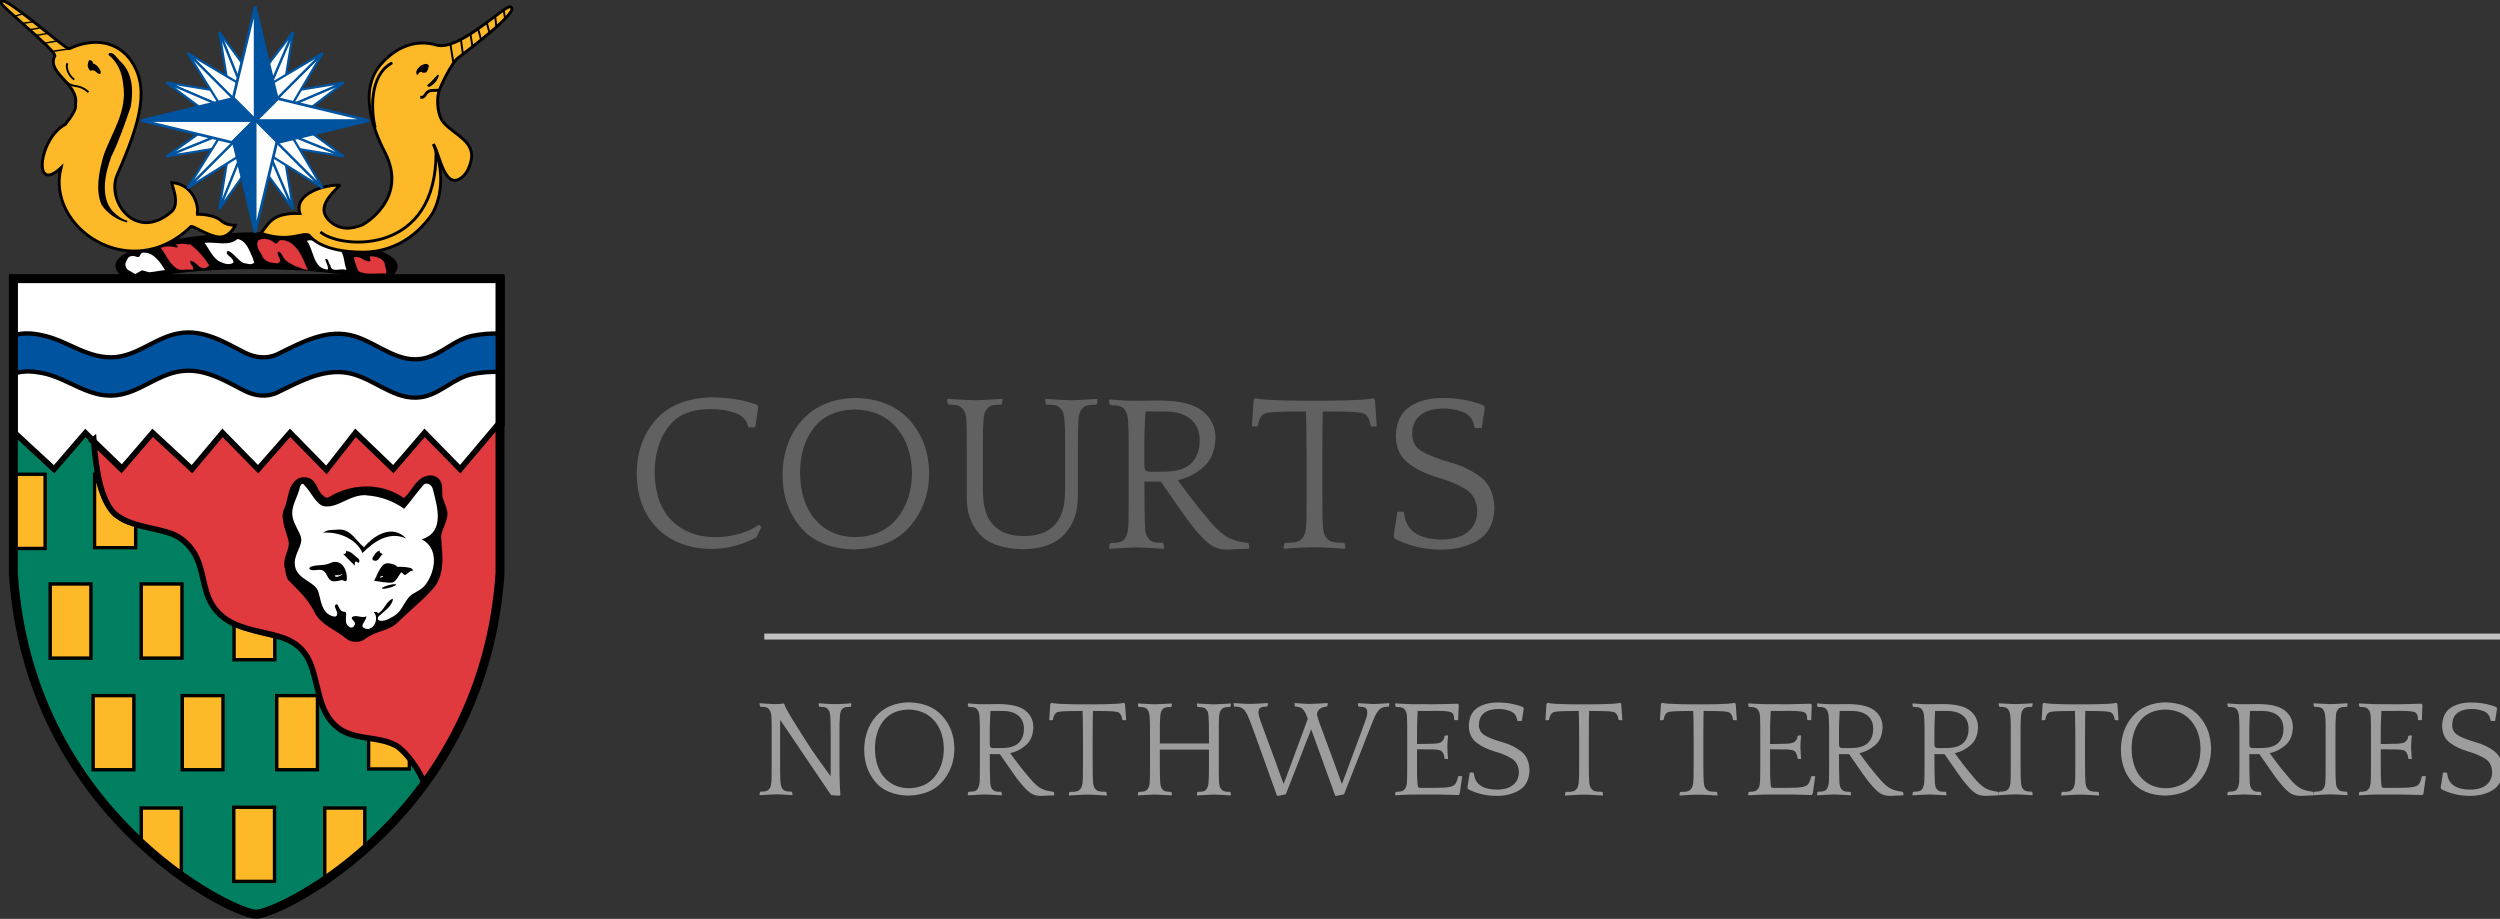 <?xml version="1.0" encoding="UTF-8" standalone="no"?>
<svg
   xmlns:dc="http://purl.org/dc/elements/1.1/"
   xmlns:cc="http://creativecommons.org/ns#"
   xmlns:rdf="http://www.w3.org/1999/02/22-rdf-syntax-ns#"
   xmlns:svg="http://www.w3.org/2000/svg"
   xmlns="http://www.w3.org/2000/svg"
   xmlns:sodipodi="http://sodipodi.sourceforge.net/DTD/sodipodi-0.dtd"
   xmlns:inkscape="http://www.inkscape.org/namespaces/inkscape"
   height="96.3"
   width="262"
   version="1.1"
   id="svg2"
   inkscape:version="0.91 r13725"
   sodipodi:docname="courts.h.en.web.svg">
  <rect width="100%" height="100%" fill="#333333" stroke="none"/>
  <defs
     id="defs308" />
  <sodipodi:namedview
     pagecolor="#ffffff"
     bordercolor="#666666"
     borderopacity="1"
     objecttolerance="10"
     gridtolerance="10"
     guidetolerance="10"
     inkscape:pageopacity="0"
     inkscape:pageshadow="2"
     inkscape:window-width="1920"
     inkscape:window-height="1016"
     id="namedview306"
     showgrid="false"
     inkscape:zoom="6.9954991"
     inkscape:cx="121.32015"
     inkscape:cy="25.742327"
     inkscape:window-x="0"
     inkscape:window-y="27"
     inkscape:window-maximized="1"
     inkscape:current-layer="svg2" />
  <path
     d="m26.9 95.8c2.76-0.151 23.8-10.6 25.5-35.7v-30.9h-51v30.9c1.61 25.1 22.7 35.6 25.4 35.7"
     fill="#fff"
     id="path4" />
  <g
     stroke="#000"
     id="g6">
    <path
       d="m26.9 95.8c1.74-0.094 13.2-6.05 18.6-15.1l-35.4-34.2-1.15-1.13-3.28 3.81-4.12-3.81-0.1-0.03v14.7c1.68 25.1 22.7 35.5 25.5 35.7"
       stroke-width=".602"
       fill="#008061"
       id="path8" />
    <path
       d="m1.35 35.2v4.01c1.03-0.419 2.18-0.293 3.05-0.124 2.74 0.53 4.89 2.68 7.78 2.34 2.42-0.281 4.17-2.07 6.57-2.49 2.56-0.445 4.7 0.91 6.88 2.02 1.09 0.554 2.34 0.712 3.46 0.166 2.54-1.24 5.22-2.75 8.08-1.86 2.51 0.777 4.69 3.02 7.46 2.26 1.72-0.47 2.96-1.86 4.76-2.29 0.756-0.179 2.19-0.319 2.96-0.234h0.02v-4.02c-0.772-0.085-2.21 0.055-2.96 0.234-1.8 0.428-3.05 1.82-4.76 2.29-2.77 0.758-4.95-1.48-7.47-2.26-2.86-0.884-5.54 0.625-8.08 1.87-1.12 0.546-2.37 0.388-3.46-0.166-2.18-1.11-4.32-2.46-6.88-2.02-2.4 0.417-4.15 2.21-6.57 2.49-2.99 0.3-5.14-1.8-7.88-2.3-0.87-0.2-2.04-0.3-3.07 0.1v0.008z"
       stroke-width=".452"
       fill="#00539f"
       id="path10" />
    <g
       stroke-width=".357"
       id="g12">
      <rect
         x="5.26"
         height="7.77"
         width="4.27"
         y="61.2"
         fill="#fdb927"
         id="rect14" />
      <path
         d="m7.4 65.2"
         fill="none"
         id="path16" />
      <rect
         x="14.8"
         height="7.77"
         width="4.27"
         y="61.2"
         fill="#fdb927"
         id="rect18" />
      <path
         d="m16.9 65.2"
         fill="none"
         id="path20" />
      <rect
         x="9.76"
         height="7.77"
         width="4.27"
         y="72.9"
         fill="#fdb927"
         id="rect22" />
      <path
         d="m11.9 76.9"
         fill="none"
         id="path24" />
      <rect
         x="19.1"
         height="7.77"
         width="4.27"
         y="72.9"
         fill="#fdb927"
         id="rect26" />
      <path
         d="m21.3 76.6"
         fill="none"
         id="path28" />
      <rect
         x="29"
         height="7.77"
         width="4.27"
         y="72.9"
         fill="#fdb927"
         id="rect30" />
      <path
         d="m31.2 76.9"
         fill="none"
         id="path32" />
    </g>
    <polygon
       stroke-width="1.62"
       transform="matrix(.221 0 0 .221 -48.4 -57.2)"
       fill="#fdb927"
       points="286 658 305 674 305 642 286 642"
       id="polygon34" />
    <g
       stroke-width=".357"
       id="g36">
      <path
         d="m16.7 88.3"
         fill="none"
         id="path38" />
      <rect
         x="24.5"
         height="7.77"
         width="4.27"
         y="84.6"
         fill="#fdb927"
         id="rect40" />
      <path
         d="m26.6 88.3"
         fill="none"
         id="path42" />
    </g>
    <polygon
       stroke-width="1.62"
       transform="matrix(.221 0 0 .221 -48.4 -57.2)"
       fill="#fdb927"
       points="373 678 392 663 392 642 373 642"
       id="polygon44" />
    <path
       d="m35.9 88.3"
       stroke-width=".357"
       fill="none"
       id="path46" />
  </g>
  <g
     stroke-width=".357"
     stroke="#000"
     fill="#fdb927"
     id="g48">
    <path
       d="m42.9 79.5v1.09h-4.27v-3.28c2.95 0.02 4.27 2.19 4.27 2.19z"
       id="path50" />
    <path
       d="m28.8 66.7v2.44h-4.27v-3.71c1.6 0.648 2.63 0.953 4.27 1.28z"
       id="path52" />
    <path
       d="m9.91 49.7v7.7h4.31v-2.46s-3.12 0.144-4.13-5.24h-0.171z"
       id="path54" />
  </g>
  <g
     stroke="#000"
     id="g56">
    <g
       stroke-width=".357"
       id="g58">
      <path
         d="m12.1 53.9"
         fill="none"
         id="path60" />
      <path
         d="m12.1 53.5"
         fill="none"
         id="path62" />
      <rect
         x="1.38"
         height="7.78"
         width="3.35"
         y="49.7"
         fill="#fdb927"
         id="rect64" />
      <path
         d="m2.59 53.5"
         fill="none"
         id="path66" />
    </g>
    <polyline
       stroke-width="2.73"
       transform="matrix(.221 0 0 .221 -48.4 -57.2)"
       fill="none"
       points="457 461 457 391 226 391 226 464"
       id="polyline68" />
    <path
       d="m9.67 46.2 3.05 2.97 3.28-3.81 4.12 3.81 3.2-3.81 3.73 3.81 3.35-3.81 3.81 3.89 3.05-3.89 3.96 3.81 3.28-3.81 3.73 3.81 4.12-4.88-0.005-0.076v15.9c-0.62 9.26-3.89 16.5-7.9 22l0.014 0.052c-0.3-1.2-1.9-3.4-2.9-4-1.8-1-3.9-0.6-5.7-1.6-2.68-1.61-2.32-4.88-3.48-7.36-0.49-1.05-1.4-1.88-2.53-2.29-2.64-0.965-5.82-0.795-7.55-3.43-1.17-1.8-0.857-3.91-2.08-5.73-0.663-0.982-1.5-1.61-2.58-1.94-1.92-0.595-3.93-0.649-5.59-1.94-1.5-1.4-2.01-4.7-2.23-7.8z"
       stroke-width=".602"
       fill="#e03a3e"
       id="path70" />
    <path
       d="m33.8 51.9c0.176 0.161 0.421 0.359 0.581 0.262 2.48-1.54 5.62-1.59 7.95 0.047 0.745-0.596 1.04-1.57 1.86-2.09 0.77-0.493 1.8-0.344 2.07 0.573 0.142 0.484-0.005 1.05 0.126 1.49 0.202 0.671 0.601 1.29 0.462 2-0.152 0.769-0.676 1.6-0.636 2.13 0.146 1.91 0.442 3.98-0.898 5.44-1.16 1.28-2.43 2.27-3.67 3.49-0.925 0.909-2.24 0.813-3.34 1.68-0.555 0.439-1.48 0.445-2.01-0.003-1.14-0.965-2.65-1.43-3.3-2.73-0.685-1.37-1.62-2.25-2.69-3.32-0.353-0.35-0.315-0.888-0.446-1.36-0.29-1.04 0.609-2 0.393-2.84-0.281-1.1-0.904-2.36-0.457-3.34 0.468-1.03 0.341-2.32 1.29-3.05 0.289-0.222 0.746-0.316 1.17-0.203 0.926 0.242 0.909 1.25 1.53 1.82z"
       stroke-width=".028"
       id="path72" />
  </g>
  <path
     d="m38.4 51.9c-1.7-0.113-2.97 1.36-4.39 1.16-0.869-0.124-1.39-1.52-2.2-2.31-0.159-0.158-0.352 0.162-0.375 0.279-0.218 1.12-0.999 2.01-0.764 3.18 0.157 0.774 0.661 1.42 0.857 2.04 0.296 0.942-0.879 1.92-0.598 3.15 0.32 1.4 2.09 1.52 2.44 2.64 0.267 0.871 0.333 2.13 1.39 2.51 0.174 0.064 0.497 0.157 0.568-0.127 0.092-0.377-0.366-0.814-0.203-0.994 0.404-0.447 0.257 0.705 0.997 0.687 0.338-0.007 0 0.796 0.179 1.22 0.154 0.364 0.644 0.687 0.869 0.158 0.12-0.274-0.128-0.41-0.274-0.615-0.088-0.122 0.022-0.245 0.142-0.28 0.451-0.141 0.91 0.218 1.37-0.013-0.049 0.564-0.848 1.05-0.123 1.29 0.891 0.293 1.49-1.09 0.885-1.74 0.165 0.01 0.362-0.065 0.457 0.152 0.63-0.353 0.796-1.14 1.39-1.48 0.28-0.164 0.107 0.213 0.094 0.25-0.271 0.687-0.945 1.05-1.46 1.57-0.079 0.081-0.109 0.364 0.126 0.41 0.581 0.113 1.04-0.223 1.5-0.476 0.968-0.529 1.1-1.8 2.03-2.35 0.496-0.295 0.979-0.5 1.32-0.98 1.04-1.44 1.37-3.81-0.442-4.71 2.51-0.765 1.62-3.49 1.16-5.32-0.106-0.414-0.682-0.694-0.941-0.409-0.749 0.835-1.31 1.7-2.05 2.53-1.15-0.835-2.5-1.31-3.96-1.41z"
     fill="#fff"
     id="path74" />
  <path
     d="m39.8 57.7c-0.12 0.301 0.415 0.301 0.268 0.409-0.299 0.223-0.377 0.771-0.874 0.644-0.121-0.031-0.221-0.151-0.146-0.284 0.185-0.322 0.345-0.666 0.752-0.769z"
     id="path76" />
  <path
     d="m37.5 58.5c0.198 0.141 0.19 0.336 0.113 0.452-0.066 0.1-0.199-0.098-0.277-0.099-0.213-0.007-0.14 0.256-0.152 0.422-0.417-0.397-0.823-0.802-1.22-1.22 0.224 0.023 0.333-0.072 0.304-0.305 0.559 0.012 0.816 0.456 1.23 0.749z"
     id="path78" />
  <path
     d="m35.8 60.8c-0.365 0.054-0.74 0.212-1.06 0.072-0.398-0.175-0.445-0.729-0.796-1.01-0.452-0.356-1.03 0.085-1.49-0.205-0.1-0.064 0.018-0.219 0.137-0.264 0.666-0.255 1.32-0.058 2.02-0.385 1.14-0.534 1.83 0.718 1.73 1.74-0.035 0.328-0.358 0.017-0.546 0.045z"
     id="path80" />
  <path
     d="m35.5 60.3c0.053-0.018-0.454-0.047-0.418 0.049 0.092 0.241 0.665 0.015 0.818-0.202-0.05-0.025-0.114 0.058-0.401 0.153z"
     fill="#fff"
     id="path82" />
  <path
     d="m41.6 59.4c0.495-0.018 1.25 0.034 1.5 0.163 0.125 0.062 0.146 0.121 0.219 0.229-0.348-0.005-0.517 0.258-0.78 0.429-0.214 0.139-0.253-0.142-0.486-0.249-0.201 0.21-0.534 0.991-0.926 1.07-0.441 0.087-1.31-0.086-1.92-0.18 0.381-0.677 0.719-1.94 1.52-1.83 0.365 0.051 0.818 0.162 0.867 0.371z"
     id="path84" />
  <path
     d="m40.8 61.6c0.409-0.111 0.725-0.263 0.705-0.338-0.022-0.075-0.37-0.045-0.78 0.065-0.408 0.111-0.724 0.262-0.704 0.338 0.022 0.076 0.37 0.047 0.779-0.065z"
     id="path86" />
  <path
     d="m40.8 61.4"
     id="path88" />
  <path
     d="m40 60.5c0.091-0.034 0.153-0.089 0.141-0.12-0.012-0.031-0.094-0.028-0.185 0.008-0.09 0.035-0.154 0.089-0.14 0.12 0.01 0.031 0.093 0.028 0.184-0.009z"
     fill="#fff"
     id="path90" />
  <path
     d="m40 60.5"
     fill="#fff"
     id="path92" />
  <path
     d="m35.4 55.5c1.37-0.115 1.86 1.16 2.75 1.85 1.04-1.26 2.98-2.45 4.42-0.916-1.78-0.788-3.36 0.296-4.58 1.52-0.676-1.54-2.55-2.24-4.12-2.13 0.459-0.35 0.994-0.275 1.52-0.32z"
     id="path94" />
  <path
     d="m26.9 95.8c2.76-0.151 23.8-10.6 25.5-35.7v-30.9h-51v30.9c1.61 25.1 22.7 35.6 25.4 35.7"
     stroke-width=".938"
     stroke="#000"
     stroke-linecap="round"
     fill="none"
     id="path96" />
  <path
     d="m26.7 28.2c-12.9 0-12.7 2.48-14.3 0.406-2.43-3.14 10.3-4.26 14.1-4.26 3.99 0 17.2 1.18 14.9 4.26-1.7 2.1-1.8-0.4-14.7-0.4z"
     id="path98" />
  <path
     d="m33.7 25.7c0.478-0.305 0.942 0.082 1.39 0.183 1.11 0.324 0.862 1.53 1.21 2.33l-0.071 0.071c-0.517-0.224-1.53 0.374-1.61-0.507-0.212-0.153-0.181-0.812-0.548-0.587 0.094 0.366 0.347 0.649 0.295 1.06-1.55-0.071-1.46-2-2.19-2.99 0.133-0.122 0.436-0.081 0.619-0.04 0.334 0.091 0.65 0.234 0.912 0.476z"
     fill="#fff"
     id="path100" />
  <path
     d="m19.9 25.6c0.731 0.527 1.53 1.41 2.01 2.23-0.214 0.194-0.496 0.336-0.801 0.223-0.436-0.191-0.638-0.699-1.14-0.729-0.264 0.353 0.467 0.558 0.222 0.942-0.587-0.161-1.27 0.213-1.75-0.213-0.762-0.536-1.01-1.39-1.6-2.09 0.587-0.164 1.11-0.164 1.71 0 0.091-0.042 0.071-0.133 0.071-0.215l-0.2-0.1c0.355-0.122 0.994-0.102 1.42 0z"
     stroke-width=".028"
     stroke="#e03a3e"
     fill="#e03a3e"
     id="path102" />
  <path
     d="m40.3 27.6c0.021 0.404 0.253 0.688 0.143 1.05-0.953-0.081-2.08 0.216-2.88-0.253-0.204-0.436-0.336-0.911-0.476-1.39 0.222-0.151 0.505-0.029 0.729 0.041 0.272 0.203 0.608 0.355 0.913 0.365 0.324-0.162-0.174-0.416 0.15-0.548 0.549 0.051 1.18 0.173 1.42 0.731z"
     stroke-width=".028"
     stroke="#e03a3e"
     fill="#e03a3e"
     id="path104" />
  <path
     d="m17.3 28.3-1.66 0.237-0.76-0.21-0.712 0.396-0.805-0.465c-0.172-0.211-0.294-0.485-0.182-0.769 0.152-0.276 0.233-0.64 0.617-0.649 0.284-0.082 0.466 0.12 0.73 0.099 0.203-0.129 0.172-0.425 0.436-0.464 1.15-0.062 1.82 1.01 2.33 1.82z"
     fill="#fff"
     id="path106" />
  <path
     d="m28.8 25.5c0.305 0.121 0.385-0.294 0.632-0.335 1.68 0.03 2.29 1.94 2.81 3.14-0.814-0.242-1.66-0.485-2.3-1.05-0.336-0.275-0.347-0.78-0.77-0.913-0.368 0.407 0.637 0.985-0.102 1.24-0.629-0.03-1.38-0.131-1.61-0.84-0.245-0.428-0.67-0.944-0.397-1.53 0.528-0.335 1.33-0.132 1.74 0.294z"
     stroke-width=".028"
     stroke="#e03a3e"
     fill="#e03a3e"
     id="path108" />
  <path
     d="m26.5 27.1 0.143 0.436c-0.395 0.294-0.689 0.071-1.12 0.029-0.64-0.293-0.984-1.05-1.64-1.28-0.11 0.071-0.123 0.184-0.11 0.296 0.22 0.324 0.72 0.506 0.688 0.953-0.548 0.324-1.06 0.041-1.57-0.183-0.721-0.536-0.974-1.27-1.46-1.9 1.11-0.143 2.53 0.415 3.47-0.407 0.972 0.214 1.24 1.27 1.61 2.05z"
     fill="#fff"
     id="path110" />
  <path
     d="m5.72 5.82c0.23-0.43-5.37-4.97-5.55-5.43-0.701-1.81 6.75 4.88 7.09 4.72 2.09-1 4.63-1.05 6.29 0.994 2.19 2.87 1.28 6.42-1.26 12.2-1.2 2.73 1.93 7.13 5.68 3.88 0.962-0.834 0-2.91 0-3.04 2.68 0.152 2.99 3.27 2.58 3.32 0.822-0.062 2.17 0.212 2.59 0.634 0.556 0.559 1.52 0.51 1.52 0.51s-0.559 1.27-1.67 1.23c-1.11-0.036-2.91-1.33-3-1.08-6.29 6.13-15.2 0.1-13.6-6.17-3.02 2.82-2.31-3.11 0.453-4.55 0.62-0.8 1.2-1.6 1.07-2.1 0.4-2.14-3.1-3.3-2.17-5.08z"
     stroke-width=".304"
     stroke="#000"
     fill="#fdb927"
     id="path112" />
  <path
     d="m12.5 6.33c1.36 1.15 1.53 3.02 1.2 4.86-0.609 1.78-1.22 3.57-2.05 5.26-0.608 1.67-1.19 4.16 0.152 5.68 0.456 0.446 0.952 0.852 1.53 0.994v0.184c-1.05-0.224-2.09-0.934-2.67-1.83-0.708-1.49-0.263-3.59 0.184-5.15 0.841-2.45 2.56-4.67 2.05-7.56-0.103-1.18-0.58-2.27-1.54-3.03l0.081-0.181c0.487-0.091 0.745 0.436 1.07 0.761z"
     id="path114" />
  <path
     d="m9.78 6.66c0.375 0.122 0.619 0.456 0.771 0.801-0.031 0.103 0.061 0.244-0.082 0.295-0.4-0.03-0.52-0.58-0.97-0.33-0.32-0.24-0.36-0.56-0.25-0.91 0.07-0.45 0.52-0.12 0.5 0.14z"
     id="path116" />
  <line
     fill="#fff"
     y2="15.8"
     x1="34.9"
     y1="15.8"
     x2="35"
     id="line118" />
  <g
     fill="none"
     stroke="#000"
     id="g120">
    <path
       d="m7.07 6.62c-0.2 0.33 0.03 1.24 0.71 1.72"
       stroke-width=".203"
       id="path122" />
    <g
       stroke-width=".152"
       id="g124">
      <line
         y2="5.38"
         x1="7.27"
         y1="5.12"
         x2="5.5"
         id="line126" />
      <line
         y2="4.52"
         x1="5.97"
         y1="4.3"
         x2="4.71"
         id="line128" />
      <line
         y2="3.71"
         x1="4.95"
         y1="3.51"
         x2="3.78"
         id="line130" />
      <path
         d="m4.13 2.93c-0.4 0.1-0.91 0.16-0.91 0.16"
         id="path132" />
      <line
         y2="2.43"
         x1="3.43"
         y1="2.29"
         x2="2.48"
         id="line134" />
      <line
         y2="1.72"
         x1="2.48"
         y1="1.41"
         x2="1.51"
         id="line136" />
    </g>
    <path
       d="m6.69 8.34c0.97 1.07 1.4 0.28 2.59 1.32"
       stroke-width=".203"
       id="path138" />
  </g>
  <path
     d="m34.4 23c-1.22-1.29 0.35-2.71 1.23-3.59-1.42-0.081-4.88 0.781-4.2 2.96-3.07-0.101-3.3 1.21-4.09 2.07 2.95 1.03 4.32-0.14 5.04 0.205 0.083 0.039 1.1 1.83 5.89 1.78 2.96-0.093 5.3-1.61 6.87-3.79 0.681-0.935 1.82-3.81 0.276-7.54 0.634 0.989 1.14 4.64 2.78 3.63 0.339-0.207 0.846-0.608 1.15-1.79 0.548-2.11-1.7-2.76-2.85-4.08-0.636-0.729-0.739-2.2-0.54-3.12 0.134-0.625 1.39-3.15 2.01-3.64 0.617-0.487 6.85-5.11 5.49-5.38-0.631-0.122-5.38 4.67-7.69 4.01-2.19-0.639-4.22 0.171-5.84 2-0.851 0.965-2.5 3.59 0.41 9.23 2.51 4.87-2.19 7.56-2.43 7.65-0.87 0.316-2.29 0.693-3.51-0.593z"
     stroke-width=".304"
     stroke="#000"
     stroke-miterlimit="2"
     stroke-linecap="square"
     fill="#fdb927"
     id="path140" />
  <path
     d="m33.7 24.4c2.23 1.71 12.1 2.35 12-8.54"
     stroke-width=".304"
     stroke="#000"
     stroke-miterlimit="2"
     stroke-linecap="square"
     fill="none"
     id="path142" />
  <path
     d="m44.9 6.99c0.01 0.264-0.133 0.507-0.293 0.629h-0.366c0.01-0.091-0.091-0.08-0.152-0.08-0.2-0.02-0.2 0.33-0.4 0.3-0.2-0.38 0.1-0.68 0.4-0.95 0.2-0.07 0.7-0.45 0.9 0.1z"
     id="path144" />
  <path
     d="m46 7.88c-0.1 0.56-0.6 1.03-1 1.23-0.1-0.02-0.3-0.09-0.2-0.21 0.5-0.38 0.7-0.73 1.1-1.09l0.07 0.071z"
     id="path146" />
  <g
     stroke-miterlimit="2"
     stroke-width=".203"
     stroke-linecap="square"
     stroke="#000"
     fill="#fff"
     id="g148">
    <line
       y2="6.49"
       x1="47.2"
       y1="4.61"
       x2="47.5"
       id="line150" />
    <line
       y2="5.58"
       x1="48.3"
       y1="4.1"
       x2="48.5"
       id="line152" />
    <line
       y2="4.81"
       x1="49.3"
       y1="3.55"
       x2="49.5"
       id="line154" />
    <line
       y2="4.1"
       x1="50.1"
       y1="3"
       x2="50.4"
       id="line156" />
    <line
       y2="3.44"
       x1="51"
       y1="2.34"
       x2="51.3"
       id="line158" />
    <line
       y2="2.69"
       x1="51.9"
       y1="1.72"
       x2="52"
       id="line160" />
    <line
       y2="1.77"
       x1="52.8"
       y1="1.13"
       x2="52.9"
       id="line162" />
  </g>
  <path
     d="m45.9 9.46c-0.4 0.03-0.8-0.05-1.1 0.19-0.2 0.15-0.3 0.55-0.6 0.55"
     stroke-width=".304"
     stroke="#000"
     stroke-miterlimit="2"
     stroke-linecap="square"
     fill="none"
     id="path164" />
  <path
     d="m39.3 13.3c-0.4-1.7-0.6-5.34 1.7-6.66"
     stroke-width=".304"
     stroke="#000"
     stroke-miterlimit="2"
     stroke-linecap="round"
     fill="none"
     id="path166" />
  <g
     stroke-width="1.08"
     stroke="#00539f"
     fill="#fff"
     id="g168">
    <polygon
       transform="matrix(.221 0 0 .221 -48.4 -57.2)"
       points="323 274 345 304 340 316"
       id="polygon170" />
    <polygon
       transform="matrix(.221 0 0 .221 -48.4 -57.2)"
       points="323 274 329 311 340 316"
       id="polygon172" />
    <polygon
       transform="matrix(.221 0 0 .221 -48.4 -57.2)"
       points="298 333 329 311 340 316"
       id="polygon174" />
    <polygon
       transform="matrix(.221 0 0 .221 -48.4 -57.2)"
       points="298 333 335 327 340 316"
       id="polygon176" />
    <polygon
       transform="matrix(.221 0 0 .221 -48.4 -57.2)"
       points="358 358 335 327 340 316"
       id="polygon178" />
    <polygon
       transform="matrix(.221 0 0 .221 -48.4 -57.2)"
       points="358 358 352 321 340 316"
       id="polygon180" />
    <polygon
       transform="matrix(.221 0 0 .221 -48.4 -57.2)"
       points="382 298 352 321 340 316"
       id="polygon182" />
    <polygon
       transform="matrix(.221 0 0 .221 -48.4 -57.2)"
       points="382 298 345 304 340 316"
       id="polygon184" />
    <polygon
       transform="matrix(.221 0 0 .221 -48.4 -57.2)"
       points="298 298 335 304 340 316"
       id="polygon186" />
    <polygon
       transform="matrix(.221 0 0 .221 -48.4 -57.2)"
       points="298 298 329 321 340 316"
       id="polygon188" />
    <polygon
       transform="matrix(.221 0 0 .221 -48.4 -57.2)"
       points="323 358 329 321 340 316"
       id="polygon190" />
    <polygon
       transform="matrix(.221 0 0 .221 -48.4 -57.2)"
       points="323 358 345 327 340 316"
       id="polygon192" />
    <polygon
       transform="matrix(.221 0 0 .221 -48.4 -57.2)"
       points="382 333 345 327 340 316"
       id="polygon194" />
    <polygon
       transform="matrix(.221 0 0 .221 -48.4 -57.2)"
       points="382 333 352 311 340 316"
       id="polygon196" />
    <polygon
       transform="matrix(.221 0 0 .221 -48.4 -57.2)"
       points="358 274 352 311 340 316"
       id="polygon198" />
    <polygon
       transform="matrix(.221 0 0 .221 -48.4 -57.2)"
       points="358 274 335 304 340 316"
       id="polygon200" />
    <polygon
       transform="matrix(.221 0 0 .221 -48.4 -57.2)"
       points="308 284 340 303 340 316"
       id="polygon202" />
    <polygon
       transform="matrix(.221 0 0 .221 -48.4 -57.2)"
       points="308 284 328 316 340 316"
       id="polygon204" />
    <polygon
       transform="matrix(.221 0 0 .221 -48.4 -57.2)"
       points="308 348 328 316 340 316"
       id="polygon206" />
    <polygon
       transform="matrix(.221 0 0 .221 -48.4 -57.2)"
       points="308 348 340 328 340 316"
       id="polygon208" />
    <polygon
       transform="matrix(.221 0 0 .221 -48.4 -57.2)"
       points="372 348 340 328 340 316"
       id="polygon210" />
    <polygon
       transform="matrix(.221 0 0 .221 -48.4 -57.2)"
       points="372 348 353 316 340 316"
       id="polygon212" />
    <polygon
       transform="matrix(.221 0 0 .221 -48.4 -57.2)"
       points="372 284 353 316 340 316"
       id="polygon214" />
    <polygon
       transform="matrix(.221 0 0 .221 -48.4 -57.2)"
       points="372 284 340 303 340 316"
       id="polygon216" />
  </g>
  <g
     stroke-width="1.3"
     stroke="#00539f"
     id="g218">
    <path
       d="m340 262 10.4 43.2-10.4 10.4z"
       transform="matrix(.221 0 0 .221 -48.4 -57.2)"
       fill="#00539f"
       id="path220" />
    <path
       d="m340 262-10.4 43.2 10.4 10.4z"
       transform="matrix(.221 0 0 .221 -48.4 -57.2)"
       fill="#fff"
       id="path222" />
    <path
       d="m286 316 43.2-10.4 10.4 10.4z"
       transform="matrix(.221 0 0 .221 -48.4 -57.2)"
       fill="#00539f"
       id="path224" />
    <path
       d="m286 316 43.2 10.4 10.4-10.4z"
       transform="matrix(.221 0 0 .221 -48.4 -57.2)"
       fill="#fff"
       id="path226" />
    <path
       d="m340 369-10.4-43.2 10.4-10.4z"
       transform="matrix(.221 0 0 .221 -48.4 -57.2)"
       fill="#00539f"
       id="path228" />
    <path
       d="m340 369 10.4-43.2-10.4-10.4z"
       transform="matrix(.221 0 0 .221 -48.4 -57.2)"
       fill="#fff"
       id="path230" />
    <path
       d="m394 316-43.2 10.4-10.4-10.4z"
       transform="matrix(.221 0 0 .221 -48.4 -57.2)"
       fill="#00539f"
       id="path232" />
    <path
       d="m394 316-43.2-10.4-10.4 10.4z"
       transform="matrix(.221 0 0 .221 -48.4 -57.2)"
       fill="#fff"
       id="path234" />
  </g>
  <path
     style="fill:#9d9d9d"
     inkscape:connector-curvature="0"
     id="path248"
     d="m 89.2,73.7 c -0.16,0.016 -0.386,0.034 -0.68,0.054 -0.294,0.02 -0.52,0.031 -0.68,0.033 l -0.68,0 C 87.001,73.784 86.777,73.771 86.487,73.749 86.198,73.726 85.973,73.71 85.814,73.7 l -0.029,0.058 0.043,0.26 0.058,0.058 c 0.155,-0.002 0.301,0.006 0.439,0.024 0.138,0.018 0.252,0.058 0.342,0.121 0.075,0.058 0.146,0.145 0.212,0.26 0.066,0.116 0.111,0.304 0.136,0.564 0.015,0.204 0.025,0.461 0.033,0.77 0.007,0.309 0.011,0.79 0.011,1.44 l 0,2.94 c 2.9e-4,0.36 -3.1e-4,0.61 -0.002,0.75 -0.002,0.141 -0.006,0.272 -0.013,0.392 -0.166,-0.224 -0.521,-0.706 -1.06,-1.45 -0.542,-0.741 -1.19,-1.7 -1.93,-2.88 -0.417,-0.658 -0.809,-1.29 -1.18,-1.9 -0.368,-0.606 -0.598,-1.05 -0.689,-1.34 l -0.072,-0.043 c -0.092,0.015 -0.194,0.028 -0.307,0.04 -0.113,0.011 -0.209,0.018 -0.286,0.018 l -0.506,0 c -0.161,-0.003 -0.392,-0.015 -0.694,-0.038 -0.302,-0.023 -0.533,-0.039 -0.694,-0.049 l -0.029,0.058 0.043,0.26 0.072,0.058 c 0.16,-0.002 0.306,0.006 0.438,0.024 0.131,0.018 0.241,0.058 0.329,0.121 0.089,0.066 0.168,0.169 0.235,0.309 0.068,0.14 0.11,0.312 0.127,0.515 0.014,0.204 0.022,0.461 0.025,0.77 0.003,0.309 0.004,0.79 0.004,1.44 l 0,2.94 c 6.01e-4,0.557 -6.04e-4,0.962 -0.004,1.22 -0.003,0.255 -0.011,0.447 -0.025,0.577 -0.032,0.275 -0.084,0.47 -0.154,0.586 -0.07,0.116 -0.14,0.195 -0.208,0.239 -0.092,0.063 -0.2,0.103 -0.324,0.121 -0.123,0.018 -0.271,0.026 -0.443,0.024 l -0.072,0.058 -0.043,0.26 0.029,0.058 c 0.171,-0.01 0.441,-0.026 0.81,-0.049 0.37,-0.023 0.64,-0.035 0.81,-0.038 l 0.275,0 c 0.166,0.003 0.416,0.015 0.752,0.038 0.336,0.023 0.586,0.039 0.752,0.049 l 0.029,-0.058 -0.043,-0.26 -0.072,-0.058 c -0.194,0.001 -0.353,-0.008 -0.477,-0.029 -0.125,-0.021 -0.226,-0.059 -0.304,-0.116 -0.095,-0.061 -0.173,-0.156 -0.235,-0.282 -0.062,-0.127 -0.104,-0.307 -0.127,-0.542 -0.021,-0.255 -0.033,-0.602 -0.038,-1.04 -0.004,-0.439 -0.006,-0.787 -0.005,-1.04 l 0,-2.66 c -3.04e-4,-0.52 2.98e-4,-0.908 0.002,-1.16 0.002,-0.256 0.006,-0.471 0.013,-0.644 l 5.21,7.71 0.145,0.174 0.839,0.058 0.116,-0.072 c -0.036,-0.417 -0.062,-0.849 -0.078,-1.3 -0.016,-0.448 -0.024,-1.19 -0.024,-2.22 l 0,-2.55 c -9.2e-4,-0.666 8.9e-4,-1.14 0.005,-1.42 0.005,-0.281 0.017,-0.54 0.038,-0.779 0.023,-0.26 0.064,-0.448 0.123,-0.564 0.059,-0.116 0.129,-0.202 0.21,-0.26 0.083,-0.063 0.192,-0.103 0.329,-0.121 0.137,-0.018 0.283,-0.026 0.438,-0.024 l 0.072,-0.058 0.029,-0.26 z" />
  <path
     style="fill:#9d9d9d"
     inkscape:connector-curvature="0"
     id="path250"
     d="m 95.3,73.6 c -1.5,0.035 -2.66,0.518 -3.48,1.45 -0.821,0.932 -1.24,2.1 -1.25,3.51 0.001,1.33 0.389,2.46 1.16,3.38 0.775,0.92 1.93,1.4 3.46,1.44 1.59,-0.046 2.79,-0.547 3.6,-1.5 0.815,-0.957 1.22,-2.1 1.23,-3.41 -0.009,-1.34 -0.421,-2.48 -1.24,-3.41 -0.816,-0.929 -1.98,-1.41 -3.49,-1.45 z m -0.015,9.01 c -1.07,-0.012 -1.94,-0.382 -2.59,-1.11 -0.65,-0.728 -0.984,-1.74 -1,-3.04 0.004,-1.2 0.304,-2.17 0.9,-2.93 0.597,-0.755 1.47,-1.14 2.62,-1.17 1.16,0.026 2.06,0.419 2.71,1.18 0.649,0.762 0.978,1.74 0.989,2.93 -0.008,1.16 -0.325,2.13 -0.953,2.92 -0.628,0.784 -1.52,1.19 -2.68,1.22 z" />
  <path
     style="fill:#9d9d9d"
     inkscape:connector-curvature="0"
     id="path252"
     d="m 105,83.3 -0.043,-0.26 -0.058,-0.058 c -0.237,3.02e-4 -0.407,-0.011 -0.51,-0.034 -0.103,-0.023 -0.194,-0.06 -0.271,-0.11 -0.063,-0.044 -0.132,-0.126 -0.206,-0.244 -0.074,-0.118 -0.121,-0.312 -0.141,-0.58 -0.015,-0.235 -0.025,-0.651 -0.033,-1.25 -0.007,-0.595 -0.011,-1.17 -0.011,-1.73 l 1.06,0 c 0.398,0.578 0.806,1.16 1.22,1.76 0.418,0.596 0.67,0.944 0.758,1.04 0.441,0.559 0.822,0.963 1.14,1.21 0.321,0.248 0.717,0.37 1.19,0.365 0.163,-0.002 0.376,-0.012 0.636,-0.029 0.261,-0.017 0.502,-0.026 0.723,-0.029 l 0.029,-0.058 -0.029,-0.26 -0.087,-0.058 c -0.634,-0.07 -1.12,-0.23 -1.47,-0.477 -0.348,-0.248 -0.701,-0.595 -1.06,-1.04 -0.348,-0.406 -0.686,-0.823 -1.02,-1.25 -0.33,-0.426 -0.647,-0.854 -0.951,-1.28 0.589,-0.122 1.13,-0.395 1.63,-0.817 0.5,-0.422 0.766,-1.04 0.797,-1.86 0.013,-0.716 -0.256,-1.3 -0.806,-1.76 -0.551,-0.454 -1.46,-0.689 -2.74,-0.703 -0.161,6.12e-4 -0.385,0.003 -0.674,0.007 -0.289,0.004 -0.546,0.007 -0.772,0.007 l -0.521,0 c -0.216,-0.003 -0.454,-0.015 -0.714,-0.038 -0.261,-0.023 -0.466,-0.039 -0.617,-0.049 l -0.029,0.058 0.043,0.26 0.072,0.058 c 0.23,-2.92e-4 0.396,0.011 0.497,0.034 0.102,0.023 0.191,0.06 0.269,0.11 0.082,0.063 0.156,0.161 0.222,0.293 0.066,0.132 0.108,0.309 0.125,0.532 0.015,0.243 0.025,0.487 0.033,0.732 0.007,0.245 0.011,0.464 0.011,0.656 l 0,3.76 c -3.1e-4,0.557 -0.003,0.962 -0.009,1.22 -0.006,0.255 -0.012,0.447 -0.02,0.577 -0.03,0.243 -0.078,0.43 -0.143,0.56 -0.065,0.131 -0.138,0.224 -0.219,0.278 -0.093,0.056 -0.214,0.092 -0.362,0.108 -0.148,0.016 -0.283,0.024 -0.405,0.022 l -0.072,0.058 -0.043,0.26 0.029,0.058 c 0.171,-0.01 0.441,-0.026 0.81,-0.049 0.37,-0.023 0.64,-0.035 0.81,-0.038 l 0.275,0 c 0.171,0.003 0.441,0.015 0.81,0.038 0.37,0.023 0.64,0.039 0.81,0.049 z m -0.723,-4.9 c -0.238,0.009 -0.391,-0.017 -0.459,-0.078 -0.068,-0.061 -0.098,-0.214 -0.09,-0.458 l 0,-1.42 c -6.1e-4,-0.202 0.004,-0.442 0.015,-0.72 0.01,-0.278 0.029,-0.684 0.058,-1.22 l 1.26,0 c 0.695,0.003 1.24,0.163 1.64,0.479 0.396,0.316 0.598,0.769 0.606,1.36 0.006,0.63 -0.169,1.13 -0.526,1.49 -0.357,0.366 -0.934,0.553 -1.73,0.56 z" />
  <path
     style="fill:#9d9d9d"
     inkscape:connector-curvature="0"
     id="path254"
     d="m 116,83.3 -0.043,-0.26 -0.072,-0.058 c -0.162,0.002 -0.334,-0.006 -0.517,-0.024 -0.183,-0.018 -0.32,-0.058 -0.409,-0.121 -0.084,-0.058 -0.166,-0.145 -0.246,-0.26 -0.08,-0.116 -0.133,-0.304 -0.159,-0.564 -0.015,-0.197 -0.025,-0.428 -0.033,-0.694 -0.007,-0.266 -0.011,-0.729 -0.011,-1.39 l 0,-2.66 c 3e-4,-0.65 0.003,-1.2 0.009,-1.66 0.006,-0.459 0.012,-0.825 0.02,-1.1 l 0.159,0 c 0.931,3.1e-4 1.57,0.014 1.92,0.042 0.35,0.027 0.554,0.067 0.609,0.118 0.108,0.059 0.195,0.154 0.26,0.284 0.065,0.13 0.108,0.286 0.13,0.468 l 0.058,0.058 0.347,0 -0.116,-1.65 -0.058,-0.13 -0.087,-0.043 c -0.122,0.043 -0.377,0.076 -0.765,0.099 -0.388,0.023 -0.788,0.039 -1.2,0.048 -0.411,0.009 -0.711,0.013 -0.9,0.012 l -1.82,0 c -0.189,4.55e-4 -0.488,-0.004 -0.897,-0.012 -0.409,-0.009 -0.808,-0.025 -1.2,-0.048 -0.388,-0.023 -0.645,-0.056 -0.772,-0.099 l -0.087,0.043 -0.058,0.13 -0.101,1.65 0.333,0 0.058,-0.058 c 0.022,-0.182 0.065,-0.338 0.13,-0.468 0.065,-0.13 0.152,-0.224 0.26,-0.284 0.056,-0.051 0.259,-0.09 0.611,-0.118 0.352,-0.027 0.997,-0.041 1.94,-0.042 l 0.159,0 c 0.008,0.253 0.017,0.622 0.027,1.11 0.01,0.485 0.015,1.04 0.016,1.67 l 0,2.94 c -10e-6,0.557 -0.004,0.962 -0.011,1.22 -0.007,0.255 -0.018,0.447 -0.033,0.577 -0.026,0.26 -0.079,0.448 -0.159,0.564 -0.08,0.116 -0.162,0.202 -0.246,0.26 -0.089,0.063 -0.225,0.103 -0.409,0.121 -0.183,0.018 -0.356,0.026 -0.517,0.024 l -0.072,0.058 -0.043,0.26 0.029,0.058 c 0.168,-0.01 0.426,-0.026 0.774,-0.049 0.348,-0.023 0.606,-0.035 0.774,-0.038 l 0.824,0 c 0.168,0.003 0.429,0.015 0.781,0.038 0.353,0.023 0.613,0.039 0.781,0.049 z" />
  <path
     style="fill:#9d9d9d"
     inkscape:connector-curvature="0"
     id="path256"
     d="m 129,83.3 -0.043,-0.26 -0.072,-0.058 c -0.154,0.002 -0.298,-0.006 -0.432,-0.024 -0.134,-0.018 -0.246,-0.058 -0.334,-0.121 -0.077,-0.058 -0.151,-0.145 -0.224,-0.26 -0.073,-0.116 -0.119,-0.304 -0.137,-0.564 -0.014,-0.197 -0.022,-0.428 -0.025,-0.694 -0.003,-0.266 -0.004,-0.729 -0.004,-1.39 l 0,-2.66 c -6.1e-4,-0.666 6e-4,-1.14 0.004,-1.42 0.003,-0.281 0.011,-0.54 0.025,-0.779 0.025,-0.26 0.073,-0.448 0.143,-0.564 0.07,-0.116 0.143,-0.202 0.219,-0.26 0.089,-0.063 0.2,-0.103 0.334,-0.121 0.134,-0.018 0.278,-0.026 0.432,-0.024 l 0.072,-0.058 0.043,-0.26 -0.029,-0.058 c -0.171,0.01 -0.441,0.026 -0.81,0.049 -0.37,0.023 -0.64,0.035 -0.81,0.038 l -0.275,0 c -0.171,-0.003 -0.441,-0.015 -0.81,-0.038 -0.37,-0.023 -0.64,-0.039 -0.81,-0.049 l -0.029,0.058 0.043,0.26 0.058,0.058 c 0.155,-0.002 0.301,0.006 0.439,0.024 0.138,0.018 0.252,0.058 0.342,0.121 0.076,0.058 0.148,0.145 0.217,0.26 0.069,0.116 0.112,0.304 0.13,0.564 0.015,0.204 0.025,0.461 0.033,0.77 0.007,0.309 0.011,0.79 0.011,1.44 l 0,0.636 -5.15,0 0,-0.651 c -9e-4,-0.666 9.1e-4,-1.14 0.005,-1.42 0.005,-0.281 0.017,-0.54 0.038,-0.779 0.018,-0.26 0.061,-0.448 0.13,-0.564 0.069,-0.116 0.141,-0.202 0.217,-0.26 0.089,-0.063 0.203,-0.103 0.342,-0.121 0.138,-0.018 0.285,-0.026 0.439,-0.024 l 0.058,-0.058 0.043,-0.26 -0.029,-0.058 c -0.171,0.01 -0.441,0.026 -0.81,0.049 -0.37,0.023 -0.64,0.035 -0.81,0.038 l -0.275,0 c -0.171,-0.003 -0.441,-0.015 -0.81,-0.038 -0.37,-0.023 -0.64,-0.039 -0.81,-0.049 l -0.029,0.058 0.043,0.26 0.072,0.058 c 0.154,-0.002 0.298,0.006 0.432,0.024 0.134,0.018 0.246,0.058 0.334,0.121 0.075,0.059 0.146,0.147 0.212,0.266 0.066,0.118 0.111,0.305 0.136,0.559 0.021,0.204 0.034,0.461 0.038,0.77 0.005,0.309 0.006,0.79 0.005,1.44 l 0,2.94 c -3e-4,0.557 -0.003,0.962 -0.009,1.22 -0.006,0.255 -0.012,0.447 -0.02,0.577 -0.025,0.26 -0.073,0.448 -0.143,0.564 -0.07,0.116 -0.143,0.202 -0.219,0.26 -0.089,0.063 -0.2,0.103 -0.334,0.121 -0.134,0.018 -0.278,0.026 -0.432,0.024 l -0.072,0.058 -0.043,0.26 0.029,0.058 c 0.171,-0.01 0.441,-0.026 0.81,-0.049 0.37,-0.023 0.64,-0.035 0.81,-0.038 l 0.275,0 c 0.171,0.003 0.441,0.015 0.81,0.038 0.37,0.023 0.64,0.039 0.81,0.049 l 0.029,-0.058 -0.043,-0.26 -0.058,-0.058 c -0.155,0.002 -0.301,-0.006 -0.439,-0.024 -0.138,-0.018 -0.252,-0.058 -0.342,-0.121 -0.076,-0.058 -0.148,-0.145 -0.217,-0.26 -0.069,-0.116 -0.112,-0.304 -0.13,-0.564 -0.015,-0.197 -0.025,-0.428 -0.033,-0.694 -0.007,-0.266 -0.011,-0.729 -0.011,-1.39 l 0,-1.37 5.15,0 0,1.66 c -10e-6,0.557 -0.004,0.962 -0.011,1.22 -0.007,0.255 -0.018,0.447 -0.033,0.577 -0.031,0.26 -0.078,0.448 -0.141,0.564 -0.063,0.116 -0.132,0.202 -0.206,0.26 -0.089,0.063 -0.203,0.103 -0.342,0.121 -0.138,0.018 -0.285,0.026 -0.439,0.024 l -0.058,0.058 -0.043,0.26 0.029,0.058 c 0.171,-0.01 0.441,-0.026 0.81,-0.049 0.37,-0.023 0.64,-0.035 0.81,-0.038 l 0.275,0 c 0.171,0.003 0.441,0.015 0.81,0.038 0.37,0.023 0.64,0.039 0.81,0.049 z" />
  <path
     style="fill:#9d9d9d"
     inkscape:connector-curvature="0"
     id="path258"
     d="m 134,83.4 0.752,-0.159 c 0.088,-0.25 0.27,-0.715 0.544,-1.39 0.274,-0.679 0.546,-1.37 0.816,-2.08 0.316,-0.819 0.578,-1.5 0.787,-2.04 0.209,-0.541 0.381,-0.975 0.515,-1.3 l 2.52,6.97 0.174,0 0.752,-0.159 c 0.087,-0.25 0.267,-0.715 0.539,-1.39 0.272,-0.679 0.546,-1.37 0.821,-2.08 0.522,-1.34 0.91,-2.33 1.17,-2.98 0.256,-0.646 0.43,-1.08 0.523,-1.31 0.093,-0.225 0.157,-0.374 0.192,-0.448 0.23,-0.458 0.458,-0.739 0.684,-0.843 0.226,-0.104 0.461,-0.146 0.705,-0.127 l 0.072,-0.058 0.043,-0.26 -0.029,-0.058 c -0.163,0.01 -0.401,0.026 -0.716,0.049 -0.315,0.023 -0.553,0.035 -0.716,0.038 l -0.275,0 c -0.167,-0.003 -0.422,-0.015 -0.767,-0.038 -0.344,-0.023 -0.6,-0.039 -0.767,-0.049 l -0.029,0.058 0.043,0.26 0.058,0.058 c 0.277,-0.009 0.493,0.024 0.647,0.098 0.154,0.074 0.233,0.244 0.235,0.51 -0.005,0.223 -0.081,0.536 -0.228,0.94 -0.146,0.404 -0.331,0.905 -0.553,1.5 l -0.984,2.66 c -0.195,0.533 -0.366,0.996 -0.514,1.39 -0.148,0.392 -0.276,0.725 -0.383,0.998 -0.108,-0.285 -0.235,-0.63 -0.38,-1.04 -0.145,-0.406 -0.307,-0.856 -0.488,-1.35 l -0.984,-2.66 c -0.168,-0.455 -0.316,-0.854 -0.443,-1.2 -0.127,-0.343 -0.22,-0.634 -0.28,-0.872 -0.014,-0.029 -0.022,-0.061 -0.025,-0.096 -0.003,-0.035 -0.004,-0.07 -0.004,-0.107 0.015,-0.248 0.13,-0.439 0.344,-0.575 0.214,-0.136 0.437,-0.204 0.669,-0.206 l 0.072,-0.058 0.043,-0.26 -0.029,-0.058 c -0.172,0.01 -0.45,0.026 -0.832,0.049 -0.382,0.023 -0.659,0.035 -0.832,0.038 l -0.477,0 c -0.157,-0.003 -0.374,-0.015 -0.651,-0.038 -0.277,-0.023 -0.494,-0.039 -0.651,-0.049 l -0.015,0.058 0.029,0.26 0.072,0.058 c 0.351,0.005 0.608,0.096 0.77,0.273 0.163,0.177 0.296,0.409 0.401,0.696 0.015,0.05 0.032,0.099 0.052,0.146 0.02,0.048 0.041,0.1 0.063,0.157 -0.08,0.23 -0.174,0.49 -0.282,0.781 -0.108,0.291 -0.232,0.624 -0.369,0.998 l -0.984,2.66 c -0.195,0.533 -0.366,0.996 -0.514,1.39 -0.148,0.392 -0.275,0.725 -0.383,0.998 -0.115,-0.29 -0.243,-0.636 -0.385,-1.04 -0.142,-0.4 -0.303,-0.851 -0.483,-1.35 l -0.984,-2.66 c -0.222,-0.599 -0.407,-1.1 -0.553,-1.5 -0.146,-0.404 -0.222,-0.717 -0.228,-0.94 0.002,-0.266 0.081,-0.436 0.235,-0.51 0.154,-0.074 0.37,-0.107 0.647,-0.098 l 0.072,-0.058 0.043,-0.26 -0.029,-0.058 c -0.171,0.01 -0.444,0.026 -0.817,0.049 -0.374,0.023 -0.646,0.035 -0.817,0.038 l -0.492,0 c -0.163,-0.003 -0.401,-0.015 -0.716,-0.038 -0.315,-0.023 -0.553,-0.039 -0.716,-0.049 l -0.015,0.058 0.029,0.26 0.072,0.058 c 0.247,-0.02 0.487,0.02 0.722,0.121 0.234,0.101 0.457,0.384 0.667,0.848 0.06,0.13 0.139,0.322 0.239,0.577 0.1,0.255 0.251,0.66 0.456,1.22 l 2.36,6.57 z" />
  <path
     style="fill:#9d9d9d"
     inkscape:connector-curvature="0"
     id="path260"
     d="m 148,73.8 c -0.24,-0.003 -0.552,-0.015 -0.937,-0.038 -0.385,-0.023 -0.661,-0.039 -0.828,-0.049 l -0.029,0.058 0.043,0.26 0.072,0.058 c 0.154,-0.002 0.298,0.006 0.432,0.024 0.134,0.018 0.246,0.058 0.334,0.121 0.077,0.059 0.151,0.147 0.224,0.266 0.073,0.118 0.119,0.305 0.137,0.559 0.014,0.204 0.022,0.461 0.025,0.77 0.003,0.309 0.004,0.79 0.004,1.44 l 0,2.94 c -3e-4,0.557 -0.003,0.962 -0.009,1.22 -0.006,0.255 -0.012,0.447 -0.02,0.577 -0.025,0.26 -0.073,0.448 -0.143,0.564 -0.07,0.116 -0.143,0.202 -0.219,0.26 -0.089,0.063 -0.2,0.103 -0.334,0.121 -0.134,0.018 -0.278,0.026 -0.432,0.024 l -0.072,0.058 -0.043,0.26 0.029,0.058 c 0.171,-0.01 0.441,-0.026 0.81,-0.049 0.37,-0.023 0.64,-0.035 0.81,-0.038 l 2.92,0 c 0.297,0.002 0.686,0.012 1.17,0.029 0.48,0.017 0.786,0.026 0.917,0.029 l 0.116,-0.145 0.26,-1.84 -0.376,0 -0.058,0.058 c -0.072,0.347 -0.172,0.605 -0.3,0.773 -0.127,0.168 -0.37,0.278 -0.727,0.33 -0.357,0.051 -0.917,0.074 -1.68,0.069 l -1.23,0 c -0.101,0.001 -0.174,-0.019 -0.221,-0.061 -0.046,-0.042 -0.069,-0.113 -0.069,-0.213 -0.035,-0.336 -0.056,-0.652 -0.063,-0.948 -0.008,-0.296 -0.011,-0.771 -0.009,-1.42 l 0,-1.4 c 0.625,-5.98e-4 1.18,0.004 1.66,0.015 0.484,0.01 0.793,0.073 0.926,0.188 0.082,0.088 0.15,0.197 0.204,0.327 0.054,0.13 0.083,0.272 0.085,0.425 l 0.058,0.043 0.26,0.029 0.058,-0.029 c -0.016,-0.227 -0.031,-0.442 -0.047,-0.644 -0.016,-0.202 -0.024,-0.416 -0.025,-0.644 0.001,-0.204 0.01,-0.393 0.025,-0.566 0.016,-0.173 0.031,-0.366 0.047,-0.577 l -0.058,-0.029 -0.246,0.029 -0.072,0.072 c -0.003,0.14 -0.033,0.25 -0.09,0.331 -0.057,0.081 -0.124,0.158 -0.199,0.233 -0.13,0.129 -0.442,0.2 -0.937,0.215 -0.495,0.015 -1.05,0.025 -1.65,0.031 l 0,-0.709 c 0,-0.666 0.004,-1.14 0.011,-1.42 0.007,-0.281 0.018,-0.54 0.033,-0.779 l 0.029,-0.564 1.39,0 c 1.11,-0.018 1.8,0.022 2.06,0.119 0.264,0.098 0.387,0.362 0.369,0.792 l 0.058,0.058 0.362,0 0.058,-1.58 -0.072,-0.145 c -0.075,7.24e-4 -0.274,0.006 -0.595,0.015 -0.321,0.009 -0.661,0.019 -1.02,0.028 -0.358,0.009 -0.63,0.014 -0.816,0.015 z" />
  <path
     style="fill:#9d9d9d"
     inkscape:connector-curvature="0"
     id="path262"
     d="m 155,75.9 c 0.006,-0.509 0.186,-0.901 0.539,-1.18 0.353,-0.274 0.844,-0.413 1.47,-0.416 0.389,-0.014 0.801,0.057 1.24,0.213 0.436,0.156 0.689,0.48 0.759,0.973 l 0.072,0.072 0.405,0 0.202,-1.29 -0.058,-0.159 c -0.297,-0.134 -0.673,-0.249 -1.13,-0.344 -0.456,-0.095 -0.948,-0.144 -1.48,-0.148 -0.882,-0.01 -1.61,0.176 -2.19,0.559 -0.576,0.382 -0.874,1.02 -0.895,1.92 0.018,0.751 0.282,1.32 0.792,1.72 0.51,0.397 1.16,0.71 1.94,0.94 0.649,0.181 1.22,0.419 1.72,0.712 0.501,0.294 0.765,0.77 0.792,1.43 -6.1e-4,0.552 -0.191,0.996 -0.571,1.33 -0.38,0.337 -0.947,0.51 -1.7,0.519 -0.735,0.002 -1.31,-0.136 -1.73,-0.414 -0.42,-0.278 -0.658,-0.709 -0.712,-1.29 l -0.072,-0.087 -0.362,0 -0.246,1.55 0.058,0.188 c 0.391,0.207 0.835,0.376 1.33,0.506 0.496,0.131 1.04,0.198 1.64,0.202 0.949,0.011 1.76,-0.192 2.43,-0.608 0.672,-0.416 1.02,-1.11 1.05,-2.08 -0.03,-0.905 -0.332,-1.57 -0.904,-2 -0.573,-0.429 -1.24,-0.746 -1.99,-0.949 -0.822,-0.239 -1.43,-0.481 -1.83,-0.727 -0.395,-0.246 -0.592,-0.626 -0.59,-1.14 z" />
  <path
     style="fill:#9d9d9d"
     inkscape:connector-curvature="0"
     id="path264"
     d="m 168,83.3 -0.043,-0.26 -0.072,-0.058 c -0.162,0.002 -0.334,-0.006 -0.517,-0.024 -0.183,-0.018 -0.32,-0.058 -0.409,-0.121 -0.084,-0.058 -0.166,-0.145 -0.246,-0.26 -0.08,-0.116 -0.133,-0.304 -0.159,-0.564 -0.015,-0.197 -0.025,-0.428 -0.033,-0.694 -0.007,-0.266 -0.011,-0.729 -0.011,-1.39 l 0,-2.66 c 3e-4,-0.65 0.003,-1.2 0.009,-1.66 0.006,-0.459 0.012,-0.825 0.02,-1.1 l 0.159,0 c 0.931,3.1e-4 1.57,0.014 1.92,0.042 0.35,0.027 0.554,0.067 0.609,0.118 0.108,0.059 0.195,0.154 0.26,0.284 0.065,0.13 0.108,0.286 0.13,0.468 l 0.058,0.058 0.347,0 -0.116,-1.65 -0.058,-0.13 -0.087,-0.043 c -0.122,0.043 -0.377,0.076 -0.765,0.099 -0.388,0.023 -0.788,0.039 -1.2,0.048 -0.411,0.009 -0.711,0.013 -0.9,0.012 l -1.82,0 c -0.189,4.55e-4 -0.488,-0.004 -0.897,-0.012 -0.409,-0.009 -0.808,-0.025 -1.2,-0.048 -0.388,-0.023 -0.645,-0.056 -0.772,-0.099 l -0.087,0.043 -0.058,0.13 -0.101,1.65 0.333,0 0.058,-0.058 c 0.022,-0.182 0.065,-0.338 0.13,-0.468 0.065,-0.13 0.152,-0.224 0.26,-0.284 0.055,-0.051 0.259,-0.09 0.611,-0.118 0.352,-0.027 0.997,-0.041 1.94,-0.042 l 0.159,0 c 0.008,0.253 0.017,0.622 0.027,1.11 0.01,0.485 0.015,1.04 0.016,1.67 l 0,2.94 c 0,0.557 -0.004,0.962 -0.011,1.22 -0.007,0.255 -0.018,0.447 -0.033,0.577 -0.026,0.26 -0.079,0.448 -0.159,0.564 -0.08,0.116 -0.162,0.202 -0.246,0.26 -0.089,0.063 -0.225,0.103 -0.409,0.121 -0.183,0.018 -0.356,0.026 -0.517,0.024 l -0.072,0.058 -0.043,0.26 0.029,0.058 c 0.168,-0.01 0.426,-0.026 0.774,-0.049 0.348,-0.023 0.606,-0.035 0.774,-0.038 l 0.824,0 c 0.168,0.003 0.428,0.015 0.781,0.038 0.353,0.023 0.613,0.039 0.781,0.049 z" />
  <path
     style="fill:#9d9d9d"
     inkscape:connector-curvature="0"
     id="path266"
     d="m 180,83.3 -0.043,-0.26 -0.072,-0.058 c -0.162,0.002 -0.334,-0.006 -0.517,-0.024 -0.183,-0.018 -0.319,-0.058 -0.409,-0.121 -0.084,-0.058 -0.166,-0.145 -0.246,-0.26 -0.08,-0.116 -0.133,-0.304 -0.159,-0.564 -0.015,-0.197 -0.025,-0.428 -0.033,-0.694 -0.007,-0.266 -0.011,-0.729 -0.011,-1.39 l 0,-2.66 c 3e-4,-0.65 0.003,-1.2 0.009,-1.66 0.006,-0.459 0.012,-0.825 0.02,-1.1 l 0.159,0 c 0.931,3.1e-4 1.57,0.014 1.92,0.042 0.35,0.027 0.554,0.067 0.609,0.118 0.108,0.059 0.195,0.154 0.26,0.284 0.065,0.13 0.108,0.286 0.13,0.468 l 0.058,0.058 0.347,0 -0.116,-1.65 -0.058,-0.13 -0.087,-0.043 c -0.122,0.043 -0.377,0.076 -0.765,0.099 -0.388,0.023 -0.788,0.039 -1.2,0.048 -0.411,0.009 -0.711,0.013 -0.9,0.012 l -1.82,0 c -0.189,4.55e-4 -0.488,-0.004 -0.897,-0.012 -0.409,-0.009 -0.808,-0.025 -1.2,-0.048 -0.388,-0.023 -0.645,-0.056 -0.772,-0.099 l -0.087,0.043 -0.058,0.13 -0.101,1.65 0.333,0 0.058,-0.058 c 0.022,-0.182 0.065,-0.338 0.13,-0.468 0.065,-0.13 0.152,-0.224 0.26,-0.284 0.055,-0.051 0.259,-0.09 0.611,-0.118 0.352,-0.027 0.997,-0.041 1.94,-0.042 l 0.159,0 c 0.008,0.253 0.017,0.622 0.027,1.11 0.01,0.485 0.015,1.04 0.016,1.67 l 0,2.94 c 0,0.557 -0.004,0.962 -0.011,1.22 -0.007,0.255 -0.018,0.447 -0.033,0.577 -0.026,0.26 -0.079,0.448 -0.159,0.564 -0.08,0.116 -0.162,0.202 -0.246,0.26 -0.089,0.063 -0.225,0.103 -0.409,0.121 -0.183,0.018 -0.356,0.026 -0.517,0.024 l -0.072,0.058 -0.043,0.26 0.029,0.058 c 0.168,-0.01 0.426,-0.026 0.774,-0.049 0.348,-0.023 0.606,-0.035 0.774,-0.038 l 0.824,0 c 0.168,0.003 0.428,0.015 0.781,0.038 0.353,0.023 0.613,0.039 0.781,0.049 z" />
  <path
     style="fill:#9d9d9d"
     inkscape:connector-curvature="0"
     id="path268"
     d="m 185,73.8 c -0.24,-0.003 -0.552,-0.015 -0.937,-0.038 -0.385,-0.023 -0.661,-0.039 -0.828,-0.049 l -0.029,0.058 0.043,0.26 0.072,0.058 c 0.154,-0.002 0.298,0.006 0.432,0.024 0.134,0.018 0.246,0.058 0.334,0.121 0.076,0.059 0.151,0.147 0.224,0.266 0.073,0.118 0.119,0.305 0.137,0.559 0.014,0.204 0.022,0.461 0.025,0.77 0.003,0.309 0.004,0.79 0.004,1.44 l 0,2.94 c -3.1e-4,0.557 -0.003,0.962 -0.009,1.22 -0.006,0.255 -0.012,0.447 -0.02,0.577 -0.025,0.26 -0.073,0.448 -0.143,0.564 -0.07,0.116 -0.143,0.202 -0.219,0.26 -0.089,0.063 -0.2,0.103 -0.334,0.121 -0.134,0.018 -0.278,0.026 -0.432,0.024 l -0.072,0.058 -0.043,0.26 0.029,0.058 c 0.171,-0.01 0.441,-0.026 0.81,-0.049 0.37,-0.023 0.64,-0.035 0.81,-0.038 l 2.92,0 c 0.297,0.002 0.686,0.012 1.17,0.029 0.48,0.017 0.786,0.026 0.917,0.029 l 0.116,-0.145 0.26,-1.84 -0.376,0 -0.058,0.058 c -0.072,0.347 -0.172,0.605 -0.3,0.773 -0.127,0.168 -0.37,0.278 -0.727,0.33 -0.357,0.051 -0.917,0.074 -1.68,0.069 l -1.23,0 c -0.101,0.001 -0.174,-0.019 -0.221,-0.061 -0.046,-0.042 -0.069,-0.113 -0.069,-0.213 -0.035,-0.336 -0.056,-0.652 -0.063,-0.948 -0.008,-0.296 -0.011,-0.771 -0.009,-1.42 l 0,-1.4 c 0.625,-5.98e-4 1.18,0.004 1.66,0.015 0.484,0.01 0.793,0.073 0.926,0.188 0.082,0.088 0.15,0.197 0.204,0.327 0.054,0.13 0.083,0.272 0.085,0.425 l 0.058,0.043 0.26,0.029 0.058,-0.029 c -0.016,-0.227 -0.031,-0.442 -0.047,-0.644 -0.016,-0.202 -0.024,-0.416 -0.025,-0.644 0.001,-0.204 0.01,-0.393 0.025,-0.566 0.016,-0.173 0.031,-0.366 0.047,-0.577 l -0.058,-0.029 -0.246,0.029 -0.072,0.072 c -0.003,0.14 -0.033,0.25 -0.09,0.331 -0.057,0.081 -0.124,0.158 -0.199,0.233 -0.13,0.129 -0.442,0.2 -0.937,0.215 -0.495,0.015 -1.05,0.025 -1.65,0.031 l 0,-0.709 c 0,-0.666 0.004,-1.14 0.011,-1.42 0.007,-0.281 0.018,-0.54 0.033,-0.779 l 0.029,-0.564 1.39,0 c 1.11,-0.018 1.8,0.022 2.06,0.119 0.264,0.098 0.387,0.362 0.369,0.792 l 0.058,0.058 0.362,0 0.058,-1.58 -0.072,-0.145 c -0.075,7.24e-4 -0.274,0.006 -0.595,0.015 -0.321,0.009 -0.661,0.019 -1.02,0.028 -0.358,0.009 -0.63,0.014 -0.816,0.015 z" />
  <path
     style="fill:#9d9d9d"
     inkscape:connector-curvature="0"
     id="path270"
     d="m 194,83.3 -0.043,-0.26 -0.058,-0.058 c -0.237,3.02e-4 -0.407,-0.011 -0.51,-0.034 -0.103,-0.023 -0.194,-0.06 -0.271,-0.11 -0.063,-0.044 -0.132,-0.126 -0.206,-0.244 -0.074,-0.118 -0.121,-0.312 -0.141,-0.58 -0.015,-0.235 -0.025,-0.651 -0.033,-1.25 -0.007,-0.595 -0.011,-1.17 -0.011,-1.73 l 1.06,0 c 0.398,0.578 0.806,1.16 1.22,1.76 0.418,0.596 0.67,0.944 0.758,1.04 0.441,0.559 0.822,0.963 1.14,1.21 0.321,0.248 0.717,0.37 1.19,0.365 0.163,-0.002 0.376,-0.012 0.636,-0.029 0.261,-0.017 0.502,-0.026 0.723,-0.029 l 0.029,-0.058 -0.029,-0.26 -0.087,-0.058 c -0.634,-0.07 -1.12,-0.23 -1.47,-0.477 -0.348,-0.248 -0.701,-0.595 -1.06,-1.04 -0.348,-0.406 -0.686,-0.823 -1.02,-1.25 -0.33,-0.426 -0.647,-0.854 -0.951,-1.28 0.589,-0.122 1.13,-0.395 1.63,-0.817 0.5,-0.422 0.766,-1.04 0.797,-1.86 0.013,-0.716 -0.256,-1.3 -0.806,-1.76 -0.551,-0.454 -1.46,-0.689 -2.74,-0.703 -0.161,6.12e-4 -0.385,0.003 -0.674,0.007 -0.289,0.004 -0.546,0.007 -0.772,0.007 l -0.521,0 c -0.216,-0.003 -0.454,-0.015 -0.714,-0.038 -0.261,-0.023 -0.466,-0.039 -0.617,-0.049 l -0.029,0.058 0.043,0.26 0.072,0.058 c 0.23,-2.92e-4 0.396,0.011 0.497,0.034 0.102,0.023 0.191,0.06 0.269,0.11 0.082,0.063 0.156,0.161 0.222,0.293 0.066,0.132 0.108,0.309 0.125,0.532 0.015,0.243 0.025,0.487 0.033,0.732 0.007,0.245 0.011,0.464 0.011,0.656 l 0,3.76 c -3.1e-4,0.557 -0.003,0.962 -0.009,1.22 -0.006,0.255 -0.012,0.447 -0.02,0.577 -0.03,0.243 -0.078,0.43 -0.143,0.56 -0.065,0.131 -0.138,0.224 -0.219,0.278 -0.093,0.056 -0.214,0.092 -0.362,0.108 -0.148,0.016 -0.283,0.024 -0.405,0.022 l -0.072,0.058 -0.043,0.26 0.029,0.058 c 0.171,-0.01 0.441,-0.026 0.81,-0.049 0.37,-0.023 0.64,-0.035 0.81,-0.038 l 0.275,0 c 0.171,0.003 0.441,0.015 0.81,0.038 0.37,0.023 0.64,0.039 0.81,0.049 z m -0.723,-4.9 c -0.238,0.009 -0.391,-0.017 -0.459,-0.078 -0.068,-0.061 -0.098,-0.214 -0.09,-0.458 l 0,-1.42 c -6.1e-4,-0.202 0.004,-0.442 0.015,-0.72 0.01,-0.278 0.029,-0.684 0.058,-1.22 l 1.26,0 c 0.695,0.003 1.24,0.163 1.64,0.479 0.396,0.316 0.598,0.769 0.606,1.36 0.006,0.63 -0.169,1.13 -0.526,1.49 -0.357,0.366 -0.934,0.553 -1.73,0.56 z" />
  <path
     style="fill:#9d9d9d"
     inkscape:connector-curvature="0"
     id="path272"
     d="m 204,83.3 -0.043,-0.26 -0.058,-0.058 c -0.237,3.02e-4 -0.407,-0.011 -0.51,-0.034 -0.103,-0.023 -0.194,-0.06 -0.271,-0.11 -0.063,-0.044 -0.132,-0.126 -0.206,-0.244 -0.074,-0.118 -0.121,-0.312 -0.141,-0.58 -0.015,-0.235 -0.025,-0.651 -0.033,-1.25 -0.007,-0.595 -0.011,-1.17 -0.011,-1.73 l 1.06,0 c 0.398,0.578 0.806,1.16 1.22,1.76 0.418,0.596 0.67,0.944 0.758,1.04 0.441,0.559 0.822,0.963 1.14,1.21 0.321,0.248 0.717,0.37 1.19,0.365 0.163,-0.002 0.376,-0.012 0.636,-0.029 0.261,-0.017 0.502,-0.026 0.723,-0.029 l 0.029,-0.058 -0.029,-0.26 -0.087,-0.058 c -0.634,-0.07 -1.12,-0.23 -1.47,-0.477 -0.348,-0.248 -0.701,-0.595 -1.06,-1.04 -0.348,-0.406 -0.686,-0.823 -1.02,-1.25 -0.33,-0.426 -0.647,-0.854 -0.951,-1.28 0.589,-0.122 1.13,-0.395 1.63,-0.817 0.5,-0.422 0.766,-1.04 0.797,-1.86 0.013,-0.716 -0.256,-1.3 -0.806,-1.76 -0.551,-0.454 -1.46,-0.689 -2.74,-0.703 -0.161,6.12e-4 -0.386,0.003 -0.674,0.007 -0.289,0.004 -0.546,0.007 -0.772,0.007 l -0.521,0 c -0.216,-0.003 -0.454,-0.015 -0.714,-0.038 -0.261,-0.023 -0.466,-0.039 -0.617,-0.049 l -0.029,0.058 0.043,0.26 0.072,0.058 c 0.23,-2.92e-4 0.396,0.011 0.497,0.034 0.102,0.023 0.191,0.06 0.269,0.11 0.082,0.063 0.156,0.161 0.222,0.293 0.066,0.132 0.108,0.309 0.125,0.532 0.015,0.243 0.025,0.487 0.033,0.732 0.007,0.245 0.011,0.464 0.011,0.656 l 0,3.76 c -3.1e-4,0.557 -0.003,0.962 -0.009,1.22 -0.006,0.255 -0.012,0.447 -0.02,0.577 -0.03,0.243 -0.078,0.43 -0.143,0.56 -0.065,0.131 -0.138,0.224 -0.219,0.278 -0.093,0.056 -0.214,0.092 -0.362,0.108 -0.148,0.016 -0.283,0.024 -0.405,0.022 l -0.072,0.058 -0.043,0.26 0.029,0.058 c 0.171,-0.01 0.441,-0.026 0.81,-0.049 0.37,-0.023 0.64,-0.035 0.81,-0.038 l 0.275,0 c 0.171,0.003 0.441,0.015 0.81,0.038 0.37,0.023 0.64,0.039 0.81,0.049 z m -0.723,-4.9 c -0.238,0.009 -0.391,-0.017 -0.459,-0.078 -0.068,-0.061 -0.098,-0.214 -0.09,-0.458 l 0,-1.42 c -6e-4,-0.202 0.004,-0.442 0.015,-0.72 0.01,-0.278 0.029,-0.684 0.058,-1.22 l 1.26,0 c 0.695,0.003 1.24,0.163 1.64,0.479 0.396,0.316 0.598,0.769 0.606,1.36 0.006,0.63 -0.169,1.13 -0.526,1.49 -0.357,0.366 -0.934,0.553 -1.73,0.56 z" />
  <path
     style="fill:#9d9d9d"
     inkscape:connector-curvature="0"
     id="path274"
     d="m 213,73.7 c -0.171,0.01 -0.441,0.026 -0.81,0.049 -0.37,0.023 -0.64,0.035 -0.81,0.038 l -0.275,0 c -0.171,-0.003 -0.441,-0.015 -0.81,-0.038 -0.37,-0.023 -0.64,-0.039 -0.81,-0.049 l -0.029,0.058 0.043,0.26 0.072,0.058 c 0.154,-0.002 0.298,0.006 0.432,0.024 0.134,0.018 0.246,0.058 0.334,0.121 0.075,0.06 0.146,0.15 0.212,0.271 0.066,0.121 0.111,0.306 0.136,0.553 0.021,0.204 0.034,0.461 0.038,0.77 0.005,0.309 0.006,0.79 0.005,1.44 l 0,2.94 c -3e-4,0.557 -0.003,0.962 -0.009,1.22 -0.006,0.255 -0.012,0.447 -0.02,0.577 -0.025,0.26 -0.073,0.448 -0.143,0.564 -0.07,0.116 -0.143,0.202 -0.219,0.26 -0.089,0.063 -0.2,0.103 -0.334,0.121 -0.134,0.018 -0.278,0.026 -0.432,0.024 l -0.072,0.058 -0.043,0.26 0.029,0.058 c 0.171,-0.01 0.441,-0.026 0.81,-0.049 0.37,-0.023 0.64,-0.035 0.81,-0.038 l 0.275,0 c 0.171,0.003 0.441,0.015 0.81,0.038 0.37,0.023 0.64,0.039 0.81,0.049 l 0.029,-0.058 -0.043,-0.26 -0.058,-0.058 c -0.155,0.002 -0.301,-0.006 -0.439,-0.024 -0.138,-0.018 -0.252,-0.058 -0.342,-0.121 -0.076,-0.058 -0.148,-0.145 -0.217,-0.26 -0.069,-0.116 -0.112,-0.304 -0.13,-0.564 -0.015,-0.197 -0.025,-0.428 -0.033,-0.694 -0.007,-0.266 -0.011,-0.729 -0.011,-1.39 l 0,-2.66 c -9.1e-4,-0.666 9e-4,-1.14 0.005,-1.42 0.005,-0.281 0.017,-0.54 0.038,-0.779 0.018,-0.26 0.061,-0.448 0.13,-0.564 0.069,-0.116 0.141,-0.202 0.217,-0.26 0.089,-0.063 0.203,-0.103 0.342,-0.121 0.138,-0.018 0.285,-0.026 0.439,-0.024 l 0.058,-0.058 0.043,-0.26 z" />
  <path
     style="fill:#9d9d9d"
     inkscape:connector-curvature="0"
     id="path276"
     d="m 220,83.3 -0.043,-0.26 -0.072,-0.058 c -0.162,0.002 -0.334,-0.006 -0.517,-0.024 -0.183,-0.018 -0.319,-0.058 -0.409,-0.121 -0.084,-0.058 -0.166,-0.145 -0.246,-0.26 -0.08,-0.116 -0.133,-0.304 -0.159,-0.564 -0.015,-0.197 -0.025,-0.428 -0.033,-0.694 -0.007,-0.266 -0.011,-0.729 -0.011,-1.39 l 0,-2.66 c 3e-4,-0.65 0.003,-1.2 0.009,-1.66 0.006,-0.459 0.012,-0.825 0.02,-1.1 l 0.159,0 c 0.931,3.1e-4 1.57,0.014 1.92,0.042 0.35,0.027 0.554,0.067 0.609,0.118 0.108,0.059 0.195,0.154 0.26,0.284 0.065,0.13 0.108,0.286 0.13,0.468 l 0.058,0.058 0.347,0 -0.116,-1.65 -0.058,-0.13 -0.087,-0.043 c -0.122,0.043 -0.377,0.076 -0.765,0.099 -0.388,0.023 -0.788,0.039 -1.2,0.048 -0.411,0.009 -0.711,0.013 -0.9,0.012 l -1.82,0 c -0.189,4.55e-4 -0.488,-0.004 -0.897,-0.012 -0.409,-0.009 -0.808,-0.025 -1.2,-0.048 -0.388,-0.023 -0.645,-0.056 -0.772,-0.099 l -0.087,0.043 -0.058,0.13 -0.101,1.65 0.333,0 0.058,-0.058 c 0.022,-0.182 0.065,-0.338 0.13,-0.468 0.065,-0.13 0.152,-0.224 0.26,-0.284 0.055,-0.051 0.259,-0.09 0.611,-0.118 0.352,-0.027 0.997,-0.041 1.94,-0.042 l 0.159,0 c 0.008,0.253 0.017,0.622 0.027,1.11 0.01,0.485 0.015,1.04 0.016,1.67 l 0,2.94 c 0,0.557 -0.004,0.962 -0.011,1.22 -0.007,0.255 -0.018,0.447 -0.033,0.577 -0.026,0.26 -0.079,0.448 -0.159,0.564 -0.08,0.116 -0.162,0.202 -0.246,0.26 -0.089,0.063 -0.225,0.103 -0.409,0.121 -0.183,0.018 -0.356,0.026 -0.517,0.024 l -0.072,0.058 -0.043,0.26 0.029,0.058 c 0.168,-0.01 0.426,-0.026 0.774,-0.049 0.348,-0.023 0.606,-0.035 0.774,-0.038 l 0.824,0 c 0.168,0.003 0.428,0.015 0.781,0.038 0.353,0.023 0.613,0.039 0.781,0.049 z" />
  <path
     style="fill:#9d9d9d"
     inkscape:connector-curvature="0"
     id="path278"
     d="m 227,73.6 c -1.5,0.035 -2.66,0.518 -3.48,1.45 -0.821,0.932 -1.24,2.1 -1.25,3.51 10e-4,1.33 0.389,2.46 1.16,3.38 0.775,0.92 1.93,1.4 3.46,1.44 1.59,-0.046 2.79,-0.547 3.6,-1.5 0.815,-0.957 1.22,-2.1 1.23,-3.41 -0.009,-1.34 -0.421,-2.48 -1.24,-3.41 -0.816,-0.929 -1.98,-1.41 -3.49,-1.45 z m -0.015,9.01 c -1.07,-0.012 -1.94,-0.382 -2.59,-1.11 -0.65,-0.728 -0.984,-1.74 -1,-3.04 0.004,-1.2 0.304,-2.17 0.9,-2.93 0.597,-0.755 1.47,-1.14 2.62,-1.17 1.16,0.026 2.06,0.419 2.71,1.18 0.649,0.762 0.978,1.74 0.989,2.93 -0.008,1.16 -0.325,2.13 -0.953,2.92 -0.628,0.784 -1.52,1.19 -2.68,1.22 z" />
  <path
     style="fill:#9d9d9d"
     inkscape:connector-curvature="0"
     id="path280"
     d="m 237,83.3 -0.043,-0.26 -0.058,-0.058 c -0.237,3.02e-4 -0.407,-0.011 -0.51,-0.034 -0.103,-0.023 -0.194,-0.06 -0.271,-0.11 -0.063,-0.044 -0.132,-0.126 -0.206,-0.244 -0.074,-0.118 -0.121,-0.312 -0.141,-0.58 -0.015,-0.235 -0.025,-0.651 -0.033,-1.25 -0.007,-0.595 -0.011,-1.17 -0.011,-1.73 l 1.06,0 c 0.398,0.578 0.806,1.16 1.22,1.76 0.418,0.596 0.67,0.944 0.758,1.04 0.441,0.559 0.822,0.963 1.14,1.21 0.321,0.248 0.717,0.37 1.19,0.365 0.163,-0.002 0.376,-0.012 0.636,-0.029 0.261,-0.017 0.502,-0.026 0.723,-0.029 l 0.029,-0.058 -0.029,-0.26 -0.087,-0.058 c -0.634,-0.07 -1.12,-0.23 -1.47,-0.477 -0.348,-0.248 -0.701,-0.595 -1.06,-1.04 -0.348,-0.406 -0.686,-0.823 -1.02,-1.25 -0.33,-0.426 -0.647,-0.854 -0.951,-1.28 0.589,-0.122 1.13,-0.395 1.63,-0.817 0.5,-0.422 0.766,-1.04 0.797,-1.86 0.013,-0.716 -0.256,-1.3 -0.806,-1.76 -0.551,-0.454 -1.46,-0.689 -2.74,-0.703 -0.161,6.12e-4 -0.385,0.003 -0.674,0.007 -0.289,0.004 -0.546,0.007 -0.772,0.007 l -0.521,0 c -0.216,-0.003 -0.454,-0.015 -0.714,-0.038 -0.261,-0.023 -0.466,-0.039 -0.617,-0.049 l -0.029,0.058 0.043,0.26 0.072,0.058 c 0.23,-2.92e-4 0.396,0.011 0.497,0.034 0.102,0.023 0.191,0.06 0.269,0.11 0.082,0.063 0.156,0.161 0.222,0.293 0.066,0.132 0.108,0.309 0.125,0.532 0.015,0.243 0.025,0.487 0.033,0.732 0.007,0.245 0.011,0.464 0.011,0.656 l 0,3.76 c -3e-4,0.557 -0.003,0.962 -0.009,1.22 -0.006,0.255 -0.012,0.447 -0.02,0.577 -0.03,0.243 -0.078,0.43 -0.143,0.56 -0.065,0.131 -0.138,0.224 -0.219,0.278 -0.093,0.056 -0.214,0.092 -0.362,0.108 -0.148,0.016 -0.283,0.024 -0.405,0.022 l -0.072,0.058 -0.043,0.26 0.029,0.058 c 0.171,-0.01 0.441,-0.026 0.81,-0.049 0.37,-0.023 0.64,-0.035 0.81,-0.038 l 0.275,0 c 0.171,0.003 0.441,0.015 0.81,0.038 0.37,0.023 0.64,0.039 0.81,0.049 z m -0.723,-4.9 c -0.238,0.009 -0.391,-0.017 -0.459,-0.078 -0.068,-0.061 -0.098,-0.214 -0.09,-0.458 l 0,-1.42 c -6.1e-4,-0.202 0.004,-0.442 0.015,-0.72 0.01,-0.278 0.029,-0.684 0.058,-1.22 l 1.26,0 c 0.695,0.003 1.24,0.163 1.64,0.479 0.396,0.316 0.598,0.769 0.606,1.36 0.006,0.63 -0.169,1.13 -0.526,1.49 -0.357,0.366 -0.934,0.553 -1.73,0.56 z" />
  <path
     style="fill:#9d9d9d"
     inkscape:connector-curvature="0"
     id="path282"
     d="m 246,73.7 c -0.171,0.01 -0.441,0.026 -0.81,0.049 -0.37,0.023 -0.64,0.035 -0.81,0.038 l -0.275,0 c -0.171,-0.003 -0.441,-0.015 -0.81,-0.038 -0.37,-0.023 -0.64,-0.039 -0.81,-0.049 l -0.029,0.058 0.043,0.26 0.072,0.058 c 0.154,-0.002 0.298,0.006 0.432,0.024 0.134,0.018 0.246,0.058 0.334,0.121 0.075,0.06 0.146,0.15 0.212,0.271 0.066,0.121 0.111,0.306 0.136,0.553 0.021,0.204 0.034,0.461 0.038,0.77 0.005,0.309 0.006,0.79 0.005,1.44 l 0,2.94 c -3.1e-4,0.557 -0.003,0.962 -0.009,1.22 -0.006,0.255 -0.012,0.447 -0.02,0.577 -0.025,0.26 -0.073,0.448 -0.143,0.564 -0.07,0.116 -0.143,0.202 -0.219,0.26 -0.089,0.063 -0.2,0.103 -0.334,0.121 -0.134,0.018 -0.278,0.026 -0.432,0.024 l -0.072,0.058 -0.043,0.26 0.029,0.058 c 0.171,-0.01 0.441,-0.026 0.81,-0.049 0.37,-0.023 0.64,-0.035 0.81,-0.038 l 0.275,0 c 0.171,0.003 0.441,0.015 0.81,0.038 0.37,0.023 0.64,0.039 0.81,0.049 l 0.029,-0.058 -0.043,-0.26 -0.058,-0.058 c -0.155,0.002 -0.301,-0.006 -0.439,-0.024 -0.138,-0.018 -0.252,-0.058 -0.342,-0.121 -0.076,-0.058 -0.148,-0.145 -0.217,-0.26 -0.069,-0.116 -0.112,-0.304 -0.13,-0.564 -0.015,-0.197 -0.025,-0.428 -0.033,-0.694 -0.007,-0.266 -0.011,-0.729 -0.011,-1.39 l 0,-2.66 c -9.1e-4,-0.666 9e-4,-1.14 0.005,-1.42 0.005,-0.281 0.017,-0.54 0.038,-0.779 0.018,-0.26 0.061,-0.448 0.13,-0.564 0.069,-0.116 0.141,-0.202 0.217,-0.26 0.089,-0.063 0.203,-0.103 0.342,-0.121 0.138,-0.018 0.285,-0.026 0.439,-0.024 l 0.058,-0.058 0.043,-0.26 z" />
  <path
     style="fill:#9d9d9d"
     inkscape:connector-curvature="0"
     id="path284"
     d="m 249,73.8 c -0.24,-0.003 -0.552,-0.015 -0.937,-0.038 l -0.828,-0.049 -0.029,0.058 0.043,0.26 0.072,0.058 c 0.154,-0.002 0.298,0.006 0.432,0.024 0.134,0.018 0.246,0.058 0.334,0.121 0.076,0.059 0.151,0.147 0.224,0.266 0.073,0.118 0.119,0.305 0.137,0.559 0.014,0.204 0.022,0.461 0.025,0.77 0.003,0.309 0.004,0.79 0.004,1.44 l 0,2.94 c -3e-4,0.557 -0.003,0.962 -0.009,1.22 -0.006,0.255 -0.012,0.447 -0.02,0.577 -0.025,0.26 -0.073,0.448 -0.143,0.564 -0.07,0.116 -0.143,0.202 -0.219,0.26 -0.089,0.063 -0.2,0.103 -0.334,0.121 -0.134,0.018 -0.278,0.026 -0.432,0.024 l -0.072,0.058 -0.043,0.26 0.029,0.058 c 0.171,-0.01 0.441,-0.026 0.81,-0.049 0.37,-0.023 0.64,-0.035 0.81,-0.038 l 2.92,0 c 0.297,0.002 0.686,0.012 1.17,0.029 0.48,0.017 0.786,0.026 0.917,0.029 l 0.116,-0.145 0.26,-1.84 -0.376,0 -0.058,0.058 c -0.072,0.347 -0.172,0.605 -0.3,0.773 -0.127,0.168 -0.37,0.278 -0.727,0.33 -0.357,0.051 -0.917,0.074 -1.68,0.069 l -1.23,0 c -0.101,0.001 -0.174,-0.019 -0.221,-0.061 -0.046,-0.042 -0.069,-0.113 -0.069,-0.213 -0.035,-0.336 -0.056,-0.652 -0.063,-0.948 -0.008,-0.296 -0.011,-0.771 -0.009,-1.42 l 0,-1.4 c 0.625,-5.98e-4 1.18,0.004 1.66,0.015 0.484,0.01 0.793,0.073 0.926,0.188 0.082,0.088 0.15,0.197 0.204,0.327 0.054,0.13 0.083,0.272 0.085,0.425 l 0.058,0.043 0.26,0.029 0.058,-0.029 c -0.016,-0.227 -0.031,-0.442 -0.047,-0.644 -0.016,-0.202 -0.024,-0.416 -0.025,-0.644 0.001,-0.204 0.01,-0.393 0.025,-0.566 0.016,-0.173 0.031,-0.366 0.047,-0.577 l -0.058,-0.029 -0.246,0.029 -0.072,0.072 c -0.003,0.14 -0.033,0.25 -0.09,0.331 -0.057,0.081 -0.124,0.158 -0.199,0.233 -0.13,0.129 -0.442,0.2 -0.937,0.215 -0.495,0.015 -1.05,0.025 -1.65,0.031 l 0,-0.709 c -1e-5,-0.666 0.004,-1.14 0.011,-1.42 0.007,-0.281 0.018,-0.54 0.033,-0.779 l 0.029,-0.564 1.39,0 c 1.11,-0.018 1.8,0.022 2.06,0.119 0.264,0.098 0.387,0.362 0.369,0.792 l 0.058,0.058 0.362,0 0.058,-1.58 -0.072,-0.145 c -0.075,7.24e-4 -0.274,0.006 -0.595,0.015 -0.321,0.009 -0.661,0.019 -1.02,0.028 -0.358,0.009 -0.63,0.014 -0.816,0.015 z" />
  <path
     style="fill:#9d9d9d"
     inkscape:connector-curvature="0"
     id="path286"
     d="m 257,75.9 c 0.006,-0.509 0.186,-0.901 0.539,-1.18 0.353,-0.274 0.844,-0.413 1.47,-0.416 0.389,-0.014 0.801,0.057 1.24,0.213 0.436,0.156 0.689,0.48 0.759,0.973 l 0.072,0.072 0.405,0 0.202,-1.29 -0.058,-0.159 c -0.297,-0.134 -0.673,-0.249 -1.13,-0.344 -0.456,-0.095 -0.948,-0.144 -1.48,-0.148 -0.882,-0.01 -1.61,0.176 -2.19,0.559 -0.576,0.382 -0.874,1.02 -0.895,1.92 0.018,0.751 0.282,1.32 0.792,1.72 0.51,0.397 1.16,0.71 1.94,0.94 0.649,0.181 1.22,0.419 1.72,0.712 0.501,0.294 0.765,0.77 0.792,1.43 -6.1e-4,0.552 -0.191,0.996 -0.571,1.33 -0.38,0.337 -0.947,0.51 -1.7,0.519 -0.735,0.002 -1.31,-0.136 -1.73,-0.414 -0.42,-0.278 -0.658,-0.709 -0.712,-1.29 l -0.072,-0.087 -0.362,0 -0.246,1.55 0.058,0.188 c 0.391,0.207 0.835,0.376 1.33,0.506 0.496,0.131 1.04,0.198 1.64,0.202 0.949,0.011 1.76,-0.192 2.43,-0.608 0.672,-0.416 1.02,-1.11 1.05,-2.08 -0.03,-0.905 -0.332,-1.57 -0.904,-2 -0.573,-0.429 -1.24,-0.746 -1.99,-0.949 -0.822,-0.239 -1.43,-0.481 -1.83,-0.727 -0.395,-0.246 -0.592,-0.626 -0.59,-1.14 z" />
  <path
     d="m 80.1,66.4 0,0.625 181.9,0 0,-0.625 z"
     style="color:#000000;text-indent:0;text-decoration:none;text-decoration-line:none;text-transform:none;block-progression:tb;fill:#c2c2c2"
     id="path290"
     inkscape:connector-curvature="0"
     sodipodi:nodetypes="ccccc" />
  <g
     fill="#616161"
     id="g292">
    <path
       d="m78.4 44.7 0.07 0.094h0.681l0.305-2.14-0.07-0.211c-0.826-0.311-1.68-0.523-2.55-0.637-0.876-0.114-1.61-0.168-2.22-0.162-2.59 0.058-4.55 0.841-5.88 2.35s-2 3.4-2.01 5.66c0.033 2.38 0.748 4.28 2.15 5.7 1.4 1.41 3.28 2.14 5.65 2.17 0.82 0.002 1.62-0.096 2.41-0.294 0.785-0.198 1.56-0.507 2.34-0.928l0.517-1.06-0.235-0.258c-0.76 0.507-1.55 0.855-2.38 1.04-0.828 0.19-1.57 0.28-2.22 0.27-1.86-0.005-3.37-0.576-4.54-1.72s-1.77-2.81-1.81-5.03c0.001-1.18 0.187-2.25 0.558-3.23 0.371-0.977 0.921-1.77 1.65-2.38 0.457-0.363 0.988-0.63 1.59-0.802 0.606-0.172 1.3-0.257 2.07-0.256 0.921-0.011 1.77 0.117 2.54 0.385 0.774 0.268 1.23 0.742 1.38 1.42z"
       id="path294" />
    <path
       d="m89.7 41.7c-2.44 0.057-4.32 0.842-5.66 2.36-1.33 1.51-2.01 3.41-2.03 5.7 0.002 2.17 0.632 4 1.89 5.49s3.13 2.27 5.63 2.33c2.58-0.074 4.53-0.889 5.85-2.44s1.99-3.4 1.99-5.54c-0.015-2.18-0.684-4.02-2.01-5.53-1.32-1.51-3.22-2.3-5.67-2.36zm-0.024 14.6c-1.74-0.02-3.14-0.62-4.2-1.8s-1.6-2.83-1.63-4.94c0.006-1.94 0.493-3.52 1.46-4.75 0.969-1.22 2.38-1.86 4.25-1.9 1.88 0.042 3.35 0.681 4.41 1.92 1.05 1.24 1.59 2.82 1.61 4.75-0.012 1.88-0.528 3.46-1.55 4.73s-2.47 1.93-4.35 1.98z"
       id="path296" />
    <path
       d="m115 41.8c-0.272 0.016-0.691 0.043-1.26 0.079-0.566 0.037-0.985 0.057-1.26 0.062h-0.517c-0.266-0.004-0.662-0.025-1.19-0.062-0.525-0.037-0.92-0.063-1.19-0.079l-0.047 0.094 0.07 0.423 0.117 0.094c0.252-0.003 0.488 0.009 0.711 0.038 0.222 0.029 0.4 0.095 0.534 0.197 0.133 0.094 0.254 0.235 0.364 0.423s0.184 0.493 0.223 0.916c0.034 0.388 0.054 0.81 0.062 1.27 0.007 0.456 0.01 1.22 0.009 2.3v3.88c-0.011 1.68-0.394 2.89-1.15 3.64-0.754 0.75-1.81 1.12-3.17 1.1-1.36 0.014-2.42-0.354-3.16-1.1-0.747-0.75-1.13-1.96-1.14-3.64v-3.88c-0.001-1.08 0.001-1.85 0.009-2.3 0.007-0.456 0.028-0.877 0.062-1.27 0.029-0.423 0.1-0.728 0.211-0.916 0.112-0.188 0.229-0.329 0.352-0.423 0.145-0.102 0.33-0.168 0.555-0.197 0.225-0.029 0.462-0.042 0.714-0.038l0.094-0.094 0.07-0.423-0.047-0.094c-0.277 0.016-0.716 0.043-1.32 0.079-0.6 0.037-1.04 0.057-1.32 0.062h-0.446c-0.277-0.004-0.716-0.025-1.32-0.062-0.6-0.037-1.04-0.063-1.32-0.079l-0.047 0.094 0.07 0.423 0.117 0.094c0.25-0.003 0.484 0.009 0.702 0.038s0.399 0.095 0.543 0.197c0.124 0.095 0.246 0.239 0.364 0.432 0.118 0.192 0.193 0.495 0.223 0.907 0.022 0.332 0.036 0.749 0.041 1.25 0.005 0.502 0.007 1.28 0.006 2.34v4.51c-0.026 1.57 0.419 2.87 1.34 3.89 0.917 1.02 2.46 1.55 4.63 1.58 1.92-0.036 3.35-0.563 4.28-1.58 0.929-1.02 1.39-2.32 1.39-3.89v-4.51c-0-1.06 0.006-1.84 0.018-2.34 0.012-0.502 0.029-0.919 0.053-1.25 0.029-0.423 0.1-0.728 0.211-0.916 0.112-0.188 0.229-0.329 0.352-0.423 0.145-0.102 0.33-0.168 0.555-0.197 0.225-0.029 0.462-0.042 0.714-0.038l0.094-0.094 0.07-0.423z"
       id="path298" />
    <path
       d="m122 57.4-0.07-0.423-0.094-0.094c-0.385 0-0.661-0.018-0.828-0.056s-0.314-0.097-0.44-0.179c-0.103-0.072-0.214-0.204-0.335-0.396-0.12-0.192-0.197-0.506-0.229-0.942-0.024-0.382-0.041-1.06-0.053-2.02-0.012-0.966-0.018-1.9-0.018-2.82h1.72c0.646 0.939 1.31 1.89 1.99 2.86 0.679 0.968 1.09 1.53 1.23 1.7 0.716 0.908 1.33 1.56 1.86 1.97 0.522 0.403 1.16 0.601 1.93 0.593 0.265-0.004 0.61-0.02 1.03-0.047 0.424-0.027 0.815-0.043 1.18-0.047l0.047-0.094-0.047-0.423-0.141-0.094c-1.03-0.114-1.82-0.373-2.39-0.775-0.565-0.402-1.14-0.966-1.72-1.69-0.565-0.66-1.12-1.34-1.65-2.03-0.535-0.692-1.05-1.39-1.54-2.08 0.956-0.199 1.84-0.641 2.65-1.33 0.812-0.686 1.24-1.69 1.3-3.02 0.021-1.16-0.415-2.11-1.31-2.85-0.895-0.738-2.38-1.12-4.45-1.14-0.261 0.001-0.626 0.005-1.1 0.012-0.469 0.007-0.887 0.011-1.25 0.012h-0.846c-0.35-0.004-0.736-0.025-1.16-0.062-0.423-0.037-0.757-0.063-1-0.079l-0.047 0.094 0.07 0.423 0.117 0.094c0.373-0 0.643 0.018 0.808 0.056s0.311 0.097 0.438 0.179c0.134 0.103 0.254 0.261 0.361 0.476 0.107 0.214 0.175 0.502 0.203 0.863 0.024 0.395 0.041 0.791 0.053 1.19 0.012 0.398 0.018 0.753 0.018 1.07v6.11c-0 0.904-0.005 1.56-0.015 1.98-0.009 0.414-0.02 0.726-0.032 0.937-0.049 0.394-0.127 0.698-0.232 0.91s-0.224 0.363-0.355 0.452c-0.152 0.091-0.348 0.15-0.587 0.176-0.24 0.026-0.459 0.038-0.658 0.035l-0.117 0.094-0.07 0.423 0.047 0.094c0.277-0.016 0.716-0.043 1.32-0.079 0.6-0.037 1.04-0.057 1.32-0.062h0.446c0.277 0.004 0.716 0.025 1.32 0.062 0.6 0.037 1.04 0.063 1.32 0.079zm-1.18-7.96c-0.387 0.015-0.635-0.027-0.746-0.126-0.111-0.099-0.16-0.347-0.147-0.743v-2.3c-0.001-0.328 0.007-0.717 0.024-1.17 0.017-0.451 0.048-1.11 0.094-1.98h2.04c1.13 0.005 2.01 0.265 2.66 0.778 0.644 0.513 0.971 1.25 0.984 2.2 0.01 1.02-0.275 1.83-0.854 2.42-0.58 0.594-1.52 0.898-2.81 0.91z"
       id="path300" />
    <path
       d="m141 57.4-0.07-0.423-0.117-0.094c-0.262 0.003-0.542-0.009-0.84-0.038s-0.519-0.094-0.664-0.197c-0.136-0.094-0.269-0.235-0.399-0.423s-0.216-0.493-0.258-0.916c-0.024-0.32-0.041-0.696-0.053-1.13-0.012-0.432-0.018-1.18-0.018-2.26v-4.32c0-1.06 0.005-1.96 0.015-2.7 0.009-0.745 0.02-1.34 0.032-1.78h0.258c1.51 0.001 2.55 0.023 3.12 0.068 0.569 0.045 0.899 0.108 0.99 0.191 0.176 0.096 0.317 0.25 0.423 0.461s0.176 0.464 0.211 0.76l0.094 0.094h0.564l-0.188-2.68-0.094-0.211-0.141-0.07c-0.198 0.07-0.612 0.123-1.24 0.161-0.631 0.038-1.28 0.063-1.95 0.077-0.667 0.014-1.15 0.021-1.46 0.02h-2.96c-0.307 0.001-0.792-0.006-1.46-0.02-0.664-0.014-1.31-0.04-1.94-0.077s-1.05-0.091-1.25-0.161l-0.141 0.07-0.094 0.211-0.164 2.68h0.54l0.094-0.094c0.035-0.296 0.106-0.55 0.211-0.76 0.106-0.211 0.247-0.365 0.423-0.461 0.09-0.083 0.421-0.146 0.992-0.191 0.572-0.044 1.62-0.067 3.14-0.068h0.258c0.013 0.411 0.028 1.01 0.044 1.8 0.016 0.787 0.025 1.69 0.026 2.71v4.77c-0 0.904-0.006 1.56-0.018 1.98-0.012 0.414-0.029 0.726-0.053 0.937-0.042 0.423-0.128 0.728-0.258 0.916s-0.263 0.329-0.399 0.423c-0.145 0.102-0.366 0.168-0.664 0.197-0.298 0.029-0.578 0.042-0.84 0.038l-0.117 0.094-0.07 0.423 0.047 0.094c0.272-0.016 0.691-0.043 1.26-0.079 0.566-0.037 0.985-0.057 1.26-0.062h1.34c0.273 0.004 0.696 0.025 1.27 0.062 0.573 0.037 0.995 0.063 1.27 0.079z"
       id="path302" />
    <path
       d="m148 45.4c0.01-0.827 0.301-1.46 0.875-1.91 0.574-0.445 1.37-0.67 2.39-0.675 0.631-0.022 1.3 0.093 2.01 0.346 0.708 0.254 1.12 0.78 1.23 1.58l0.117 0.118h0.658l0.329-2.09-0.094-0.258c-0.482-0.218-1.09-0.404-1.83-0.558s-1.54-0.234-2.4-0.241c-1.43-0.016-2.62 0.286-3.55 0.907-0.935 0.621-1.42 1.66-1.45 3.11 0.029 1.22 0.458 2.15 1.29 2.8 0.828 0.644 1.88 1.15 3.15 1.53 1.05 0.295 1.99 0.68 2.8 1.16 0.813 0.477 1.24 1.25 1.29 2.32-0.001 0.896-0.31 1.62-0.928 2.16-0.618 0.547-1.54 0.828-2.76 0.843-1.19 0.003-2.13-0.221-2.81-0.672-0.682-0.452-1.07-1.15-1.16-2.1l-0.117-0.141h-0.587l-0.399 2.51 0.094 0.305c0.635 0.336 1.36 0.61 2.16 0.822 0.806 0.212 1.69 0.322 2.65 0.329 1.54 0.018 2.86-0.311 3.95-0.987 1.09-0.675 1.66-1.8 1.71-3.38-0.049-1.47-0.538-2.55-1.47-3.25-0.93-0.697-2.01-1.21-3.23-1.54-1.34-0.388-2.32-0.781-2.97-1.18-0.642-0.399-0.961-1.02-0.957-1.85z"
       id="path304" />
  </g>
</svg>
